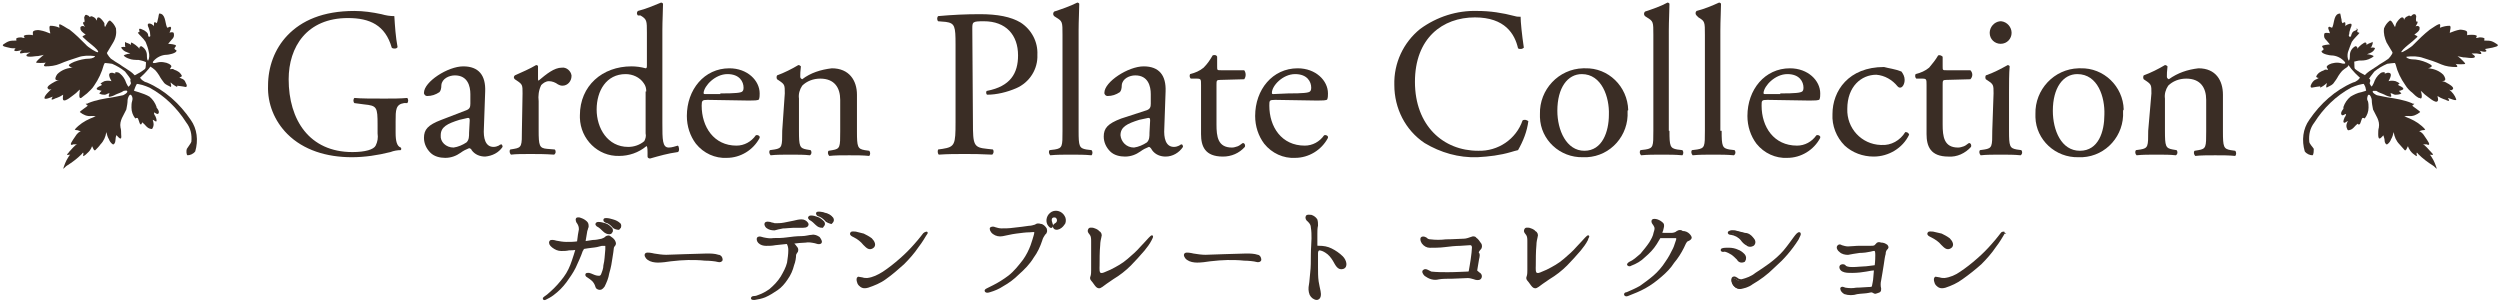 <?xml version="1.0" encoding="utf-8"?>
<!-- Generator: Adobe Illustrator 22.1.0, SVG Export Plug-In . SVG Version: 6.00 Build 0)  -->
<svg version="1.1" id="レイヤー_1" xmlns="http://www.w3.org/2000/svg" xmlns:xlink="http://www.w3.org/1999/xlink" x="0px"
	 y="0px" viewBox="0 0 388 47" style="enable-background:new 0 0 388 47;" xml:space="preserve">
<style type="text/css">
	.st0{fill:#3A2D25;}
	.st1{fill:none;stroke:#3A2D25;stroke-width:0.31;}
</style>
<title>アセット 1</title>
<g id="レイヤー_2_1_">
	<g id="レイヤー_2-2">
		<path class="st0" d="M61.4,20.6c0,1.3,0.2,2.1,0.8,2.3c0.1,0.1,0.1,0.3,0,0.4c0,0,0,0,0,0c-0.5,0-1.1,0.1-1.6,0.3
			c-2,0.5-4,0.8-6,0.8c-3.9,0-7.5-1.1-10-3.6c-2-2-3.1-4.7-3-7.5c0-2.9,1-5.7,3-7.8c2.2-2.3,5.5-3.8,10.4-3.8c1.4,0,2.8,0.2,4.2,0.5
			c0.7,0.2,1.3,0.3,2,0.3c0.1,1.6,0.2,3.2,0.5,4.8c-0.1,0.3-0.7,0.3-0.9,0.1c-1-3.5-3.4-4.6-6.8-4.6c-6.4,0-9.2,4.5-9.2,9.5
			c0,6.3,3.2,11.3,9.9,11.3c2,0,3.3-0.4,3.6-1c0.3-0.6,0.4-1.2,0.3-1.9v-1.3c0-2.8-0.1-3-2.1-3.2l-1.5-0.2c-0.2-0.2-0.2-0.6,0-0.8
			c0,0,0,0,0,0c1,0.1,2.8,0.1,4.7,0.1c1.3,0,2.4,0,3.5-0.1c0.2,0.2,0.2,0.6,0,0.8c0,0,0,0,0,0L62.7,16c-1.3,0.2-1.3,1.1-1.3,2.8
			V20.6z"/>
		<path class="st0" d="M72.4,17.1c0.5-0.2,0.6-0.5,0.6-1v-1.5c0-1.2-0.4-2.9-2.4-2.9c-0.9,0-2,0.5-2.1,1.5c0,0.5-0.1,0.9-0.3,1.1
			c-0.6,0.4-1.2,0.6-1.9,0.6c-0.2,0-0.4-0.1-0.5-0.4c0,0,0-0.1,0-0.1c0-1.7,3.7-4.1,6.1-4.1s3.5,1.4,3.4,3.9l-0.2,5.7
			c-0.1,1.5,0.2,2.9,1.5,2.9c0.3,0,0.6-0.1,0.8-0.2c0.1-0.1,0.3-0.2,0.4-0.2c0.1,0,0.2,0.2,0.2,0.4c-0.6,0.9-1.6,1.4-2.7,1.5
			c-0.8,0-1.6-0.3-2.1-1C73.2,23.2,73,23,72.8,23c-0.5,0.2-0.9,0.4-1.3,0.7c-0.7,0.5-1.5,0.8-2.4,0.8c-0.8,0-1.7-0.2-2.3-0.8
			c-0.6-0.6-1-1.4-1-2.3c0-1.3,0.6-2,2.7-2.8L72.4,17.1z M70.4,22.9c0.7-0.1,1.4-0.4,2-0.8c0.4-0.4,0.4-0.9,0.4-1.5l0.1-1.9
			c0-0.4-0.1-0.4-0.3-0.4c-0.5,0.1-0.9,0.2-1.3,0.3c-1.9,0.6-2.9,1.1-2.9,2.4C68.3,22,69.2,22.9,70.4,22.9
			C70.4,22.9,70.4,22.9,70.4,22.9"/>
		<path class="st0" d="M81.1,14.5c0-1.3,0-1.4-0.9-2l-0.3-0.2c-0.2-0.2-0.2-0.4,0-0.6c1.1-0.5,2.3-1,3.3-1.6c0.2,0,0.3,0.1,0.3,0.2
			v1.9c0,0.2,0,0.3,0.1,0.3c1.2-1,2.4-2,3.6-2c0.7-0.1,1.4,0.5,1.5,1.2c0,0,0,0.1,0,0.1c0,0.8-0.6,1.5-1.4,1.5c0,0,0,0,0,0
			c-0.3,0-0.5-0.1-0.7-0.2c-0.4-0.3-0.9-0.5-1.4-0.5c-0.5,0-0.9,0.3-1.2,0.6c-0.4,0.8-0.5,1.7-0.4,2.5v4.5c0,2.4,0.1,2.8,1.3,2.9
			l1.2,0.1c0.2,0.2,0.2,0.6-0.1,0.8c0,0,0,0,0,0c-1.5-0.1-2.5-0.1-3.7-0.1s-2.2,0-3,0.1c-0.2-0.2-0.3-0.6-0.1-0.8c0,0,0,0,0,0
			l0.6-0.1c1.2-0.2,1.2-0.5,1.2-2.9L81.1,14.5z"/>
		<path class="st0" d="M102.8,19.1c0,2.6,0,3.8,1,3.8c0.5,0,1-0.2,1.4-0.3c0.2,0.1,0.3,0.9,0,1c-1.5,0.2-2.9,0.6-4.3,1
			c-0.2,0-0.4-0.1-0.4-0.3v-0.6c0-0.3,0-0.7-0.1-1h-0.1c-1.2,1-2.7,1.5-4.2,1.5c-3.3,0.1-6-2.6-6.1-5.9c0-0.1,0-0.3,0-0.4
			c0-4.6,3.5-7.6,8-7.6c0.7,0,1.5,0.1,2.2,0.3c0.2,0,0.2-0.2,0.2-0.5v-5c0-1.9,0-2.1-1-2.7L99,2.4c-0.2-0.2-0.2-0.5,0-0.7
			c1.2-0.3,2.4-0.8,3.6-1.3c0.1,0,0.3,0.1,0.3,0.2c0,1-0.1,2.6-0.1,4.1L102.8,19.1z M100.3,14.2c0-0.5-0.1-0.9-0.4-1.3
			c-0.6-0.9-1.7-1.4-2.8-1.4c-3,0-4.5,2.6-4.5,5.5s1.7,5.8,4.9,5.8c0.9,0,1.8-0.3,2.5-0.9c0.2-0.4,0.3-0.8,0.2-1.2V14.2z"/>
		<path class="st0" d="M109.8,15.5c-0.8,0-0.9,0.1-0.9,0.9c0,3.3,1.9,6.2,5.4,6.2c1.2,0,2.3-0.6,3-1.6c0.2-0.1,0.5,0,0.6,0.2
			c0,0,0,0.1,0,0.2c-1,1.9-3,3.1-5.1,3.1c-1.8,0.1-3.6-0.7-4.8-2.2c-0.9-1.2-1.4-2.7-1.4-4.3c0-4.1,2.7-7.4,6.6-7.4
			c2.8,0,4.7,1.9,4.7,3.9c0,0.3,0,0.6-0.1,0.9c-0.1,0.2-0.6,0.2-1.9,0.2L109.8,15.5z M111.8,14.5c2.4,0,3.2-0.1,3.4-0.3
			c0.1-0.1,0.2-0.2,0.2-0.6c0-0.9-0.6-2.1-2.5-2.1s-3.6,1.8-3.7,2.9c0,0.1,0,0.2,0.2,0.2H111.8z"/>
		<path class="st0" d="M121.8,14.5c0-1.3,0-1.4-0.9-2l-0.3-0.2c-0.1-0.2-0.1-0.4,0-0.6c1.1-0.4,2.3-1,3.3-1.6c0.2,0,0.3,0.1,0.4,0.2
			c-0.1,0.8-0.1,1.2-0.1,1.6c0,0.2,0.1,0.3,0.3,0.4c0,0,0,0,0,0c1.3-1,2.9-1.5,4.6-1.7c2.7,0,3.9,1.9,3.9,4.1v5.7
			c0,2.4,0.1,2.7,1.2,2.9l0.7,0.1c0.2,0.2,0.2,0.6,0,0.8c0,0,0,0,0,0c-1-0.1-1.9-0.1-3.1-0.1s-2.2,0-3.1,0.1
			c-0.2-0.2-0.3-0.6-0.1-0.8c0,0,0,0,0,0l0.6-0.1c1.2-0.2,1.2-0.5,1.2-2.9v-4.9c0-1.9-0.9-3.3-3.1-3.3c-1.1,0-2.1,0.4-2.8,1.1
			c-0.4,0.6-0.6,1.3-0.5,2v5c0,2.4,0.1,2.7,1.2,2.9l0.6,0.1c0.2,0.2,0.2,0.6-0.1,0.8c0,0,0,0,0,0c-0.9-0.1-1.8-0.1-3-0.1
			s-2.2,0-3.1,0.1c-0.2-0.2-0.3-0.6-0.1-0.8c0,0,0,0,0,0l0.7-0.1c1.2-0.2,1.2-0.5,1.2-2.9L121.8,14.5z"/>
		<path class="st0" d="M151,19c0,3.5,0.1,3.9,2.2,4.1l0.9,0.1c0.2,0.3,0.1,0.6-0.1,0.8c-1.9-0.1-3-0.1-4.3-0.1s-2.6,0-4,0.1
			c-0.2-0.2-0.2-0.6-0.1-0.8l0.7-0.1c1.9-0.3,2-0.7,2-4.1V6.9c0-2.8-0.1-3.3-1.5-3.5l-1.2-0.1c-0.2-0.2-0.2-0.6,0-0.8c0,0,0,0,0,0
			c2.2-0.2,4.3-0.3,6.5-0.3c2.7,0,4.8,0.4,6.3,1.3c1.7,1.1,2.7,3,2.6,5c0.1,2.2-1.2,4.3-3.3,5.2c-1.4,0.6-3,1-4.5,1
			c-0.2-0.1-0.2-0.6,0-0.6c3.6-0.7,4.8-2.7,4.8-5.5c0-3.2-1.9-5.3-5.3-5.3c-1.8,0-1.8,0.1-1.8,1.2L151,19z"/>
		<path class="st0" d="M167.4,20.3c0,2.4,0.1,2.7,1.2,2.9l0.8,0.1c0.2,0.2,0.2,0.6,0,0.8c0,0,0,0,0,0c-1.1-0.1-2-0.1-3.2-0.1
			s-2.2,0-3.2,0.1c-0.2-0.2-0.3-0.6-0.1-0.8c0,0,0,0,0,0l0.8-0.1c1.2-0.2,1.2-0.5,1.2-2.9V5.4c0-2,0-2.1-1-2.7l-0.3-0.2
			c-0.2-0.2-0.2-0.5,0-0.7c1.2-0.4,2.4-0.8,3.6-1.4c0.1,0,0.3,0.1,0.3,0.2c0,1-0.1,2.6-0.1,4.1L167.4,20.3z"/>
		<path class="st0" d="M178,17.1c0.5-0.2,0.6-0.5,0.6-1v-1.5c0-1.2-0.4-2.9-2.4-2.9c-0.9,0-2,0.5-2.1,1.5c0,0.5-0.1,0.9-0.3,1.1
			c-0.6,0.4-1.2,0.6-1.9,0.6c-0.2,0-0.4-0.1-0.5-0.4c0,0,0-0.1,0-0.1c0-1.7,3.7-4.1,6.1-4.1s3.5,1.4,3.4,3.9l-0.2,5.7
			c-0.1,1.5,0.2,2.9,1.5,2.9c0.3,0,0.6-0.1,0.8-0.2c0.1-0.1,0.3-0.2,0.4-0.2c0.1,0,0.2,0.2,0.2,0.4c-0.6,0.9-1.6,1.5-2.7,1.5
			c-0.8,0-1.6-0.3-2.1-1c-0.1-0.2-0.3-0.5-0.5-0.5c-0.5,0.2-0.9,0.4-1.3,0.7c-0.7,0.5-1.5,0.8-2.4,0.8c-0.8,0-1.7-0.2-2.3-0.8
			c-0.6-0.6-1-1.4-1-2.3c0-1.3,0.6-2,2.7-2.8L178,17.1z M176,22.9c0.7-0.1,1.4-0.4,2-0.8c0.4-0.4,0.4-0.9,0.4-1.5l0.1-1.9
			c0-0.4-0.1-0.4-0.3-0.4c-0.5,0.1-0.9,0.2-1.4,0.3c-1.9,0.6-2.9,1.1-2.9,2.4C174,22,174.8,22.9,176,22.9
			C176,22.9,176,22.9,176,22.9"/>
		<path class="st0" d="M189.4,12.4c-0.6,0-0.6,0.1-0.6,0.8v6.1c0,1.9,0.2,3.6,2.4,3.6c0.3,0,0.6-0.1,0.9-0.2
			c0.3-0.1,0.7-0.5,0.8-0.5c0.3,0,0.4,0.4,0.3,0.6c-0.9,1-2.1,1.5-3.4,1.5c-2.8,0-3.4-1.6-3.4-3.5v-7.6c0-0.9,0-1-0.7-1h-0.9
			c-0.2-0.2-0.2-0.5-0.1-0.7c0.8-0.2,1.5-0.5,2.1-1c0.6-0.6,1-1.2,1.4-1.9c0.2-0.1,0.6-0.1,0.7,0.2v1.5c0,0.6,0,0.6,0.6,0.6h3.6
			c0.3,0.4,0.3,1,0,1.4L189.4,12.4z"/>
		<path class="st0" d="M197.9,15.5c-0.9,0-0.9,0.1-0.9,0.9c0,3.3,1.9,6.2,5.5,6.2c1.2,0,2.3-0.6,3-1.6c0.2-0.1,0.5,0,0.6,0.2
			c0,0,0,0.1,0,0.2c-1,1.9-3,3.1-5.1,3.1c-1.8,0.1-3.6-0.7-4.8-2.2c-0.9-1.2-1.4-2.7-1.4-4.3c0-4.1,2.7-7.4,6.6-7.4
			c2.8,0,4.7,1.9,4.7,3.9c0,0.3,0,0.6-0.1,0.9c-0.1,0.2-0.6,0.2-1.9,0.2L197.9,15.5z M199.9,14.5c2.4,0,3.2-0.1,3.4-0.3
			c0.1-0.1,0.2-0.2,0.2-0.6c0-0.9-0.6-2.1-2.5-2.1s-3.6,1.8-3.6,2.9c0,0.1,0,0.2,0.2,0.2L199.9,14.5z"/>
		<path class="st0" d="M220.4,4.5c2.6-1.9,5.7-2.9,8.9-2.8c2,0,3.9,0.3,5.8,0.8c0.3,0.1,0.6,0.1,0.9,0.1c0,0.8,0.2,2.8,0.5,4.8
			c-0.2,0.2-0.6,0.3-0.9,0.1c-0.5-2.2-2-4.8-6.7-4.8c-5,0-9.3,3.2-9.3,10s4.4,10.7,9.8,10.7c3.1,0.1,5.9-1.8,6.9-4.7
			c0.3-0.2,0.6-0.1,0.9,0.1c-0.2,1.6-0.8,3.1-1.6,4.5c-0.4,0.1-0.8,0.2-1.1,0.3c-1.7,0.5-3.4,0.7-5.2,0.8c-2.9,0.1-5.7-0.7-8.2-2.2
			c-3-2-4.7-5.4-4.7-9C216.3,9.8,217.8,6.6,220.4,4.5"/>
		<path class="st0" d="M252.6,17.3c0.2,3.7-2.6,6.9-6.3,7.1c-0.2,0-0.4,0-0.6,0c-3.6,0.1-6.6-2.7-6.7-6.2c0-0.2,0-0.3,0-0.5
			c-0.1-3.8,2.9-7,6.7-7.1c0.1,0,0.2,0,0.3,0c3.6-0.1,6.6,2.8,6.7,6.5C252.6,17.1,252.6,17.2,252.6,17.3 M245.5,11.5
			c-2.2,0-3.8,2.1-3.8,5.7c0,3,1.4,6.2,4.2,6.2s3.8-3,3.8-5.6C249.8,15.1,248.6,11.5,245.5,11.5"/>
		<path class="st0" d="M259.1,20.3c0,2.4,0.1,2.7,1.2,2.9l0.8,0.1c0.2,0.2,0.2,0.6,0,0.8c0,0,0,0,0,0c-1.1-0.1-2-0.1-3.2-0.1
			s-2.2,0-3.2,0.1c-0.2-0.2-0.3-0.5-0.1-0.8c0,0,0,0,0,0l0.8-0.1c1.2-0.2,1.2-0.5,1.2-2.9V5.4c0-2,0-2.1-1-2.7l-0.3-0.2
			c-0.2-0.2-0.2-0.5,0-0.7c1.2-0.4,2.4-0.8,3.5-1.4c0.1,0,0.3,0.1,0.3,0.2c0,1-0.1,2.6-0.1,4.1V20.3z"/>
		<path class="st0" d="M267.2,20.3c0,2.4,0.1,2.7,1.2,2.9l0.8,0.1c0.2,0.2,0.2,0.6-0.1,0.8c0,0,0,0,0,0c-1.1-0.1-2-0.1-3.2-0.1
			s-2.2,0-3.2,0.1c-0.2-0.2-0.3-0.6-0.1-0.8c0,0,0,0,0,0l0.8-0.1c1.2-0.2,1.2-0.5,1.2-2.9V5.4c0-2,0-2.1-1-2.7l-0.3-0.3
			c-0.2-0.2-0.2-0.5,0-0.7c1.2-0.3,2.4-0.8,3.5-1.3c0.1,0,0.3,0.1,0.3,0.2c0,1-0.1,2.6-0.1,4.1V20.3z"/>
		<path class="st0" d="M274.3,15.5c-0.9,0-0.9,0.1-0.9,0.9c0,3.3,1.9,6.2,5.5,6.2c1.2,0,2.3-0.6,3-1.6c0.2-0.1,0.5,0,0.6,0.2
			c0,0,0,0.1,0,0.2c-1,1.9-3,3.1-5.1,3.1c-1.8,0.1-3.6-0.7-4.8-2.2c-0.9-1.2-1.4-2.7-1.4-4.3c0-4.1,2.7-7.4,6.6-7.4
			c2.8,0,4.7,1.9,4.7,3.9c0,0.3,0,0.6-0.1,0.9c-0.1,0.2-0.6,0.2-1.9,0.2L274.3,15.5z M276.3,14.5c2.4,0,3.1-0.1,3.4-0.3
			c0.1-0.1,0.2-0.2,0.2-0.6c0-0.9-0.6-2.1-2.5-2.1c-1.9,0-3.6,1.8-3.7,2.9c0,0.1,0,0.2,0.2,0.2H276.3z"/>
		<path class="st0" d="M295.1,11.1c0.3,0.4,0.5,0.8,0.5,1.3c0,0.6-0.3,1.2-0.7,1.2c-0.2,0-0.3-0.1-0.4-0.2c-0.8-1-2-1.7-3.3-1.8
			c-2.3,0-4.5,1.8-4.5,5.3c-0.1,3,2.2,5.5,5.2,5.6c0,0,0.1,0,0.1,0c1.5,0.1,2.9-0.7,3.7-2c0.3,0,0.5,0.1,0.6,0.4c0,0,0,0,0,0
			c-1,2.1-3.2,3.4-5.5,3.4c-1.7,0-3.3-0.6-4.5-1.7c-1.3-1.3-2-3.1-1.9-4.9c0-3.6,2.5-7.3,8-7.3C293.1,10.6,294.1,10.7,295.1,11.1"/>
		<path class="st0" d="M302.1,12.4c-0.6,0-0.6,0.1-0.6,0.8v6.1c0,1.9,0.2,3.6,2.4,3.6c0.3,0,0.6-0.1,0.9-0.2
			c0.3-0.1,0.7-0.5,0.8-0.5c0.3,0,0.4,0.4,0.3,0.6c-0.9,1-2.2,1.6-3.5,1.5c-2.8,0-3.4-1.6-3.4-3.5v-7.6c0-0.9,0-1-0.7-1h-0.9
			c-0.2-0.2-0.2-0.5-0.1-0.7c0.8-0.2,1.5-0.5,2.1-1c0.5-0.6,1-1.2,1.4-1.9c0.2-0.1,0.5,0,0.7,0.2v1.5c0,0.6,0,0.6,0.6,0.6h3.7
			c0.4,0.4,0.4,1,0,1.4L302.1,12.4z"/>
		<path class="st0" d="M309.4,14.5c0-1.3,0-1.4-0.9-2l-0.3-0.2c-0.1-0.2-0.1-0.4,0-0.6c1.2-0.4,2.3-1,3.4-1.6c0.1,0,0.3,0.1,0.3,0.2
			c-0.1,1.1-0.1,2.7-0.1,4.1v5.9c0,2.4,0.1,2.7,1.2,2.9l0.7,0.1c0.2,0.2,0.2,0.6-0.1,0.8c0,0,0,0,0,0c-1-0.1-1.9-0.1-3.1-0.1
			c-1.1,0-2.2,0-3.1,0.1c-0.2-0.2-0.3-0.6-0.1-0.8c0,0,0,0,0,0l0.7-0.1c1.2-0.2,1.2-0.5,1.2-2.9L309.4,14.5z M312.2,5.1
			c0,0.9-0.7,1.7-1.7,1.7c-0.9,0-1.7-0.7-1.7-1.7c0-0.9,0.7-1.7,1.6-1.8c0.1,0,0.1,0,0.2,0C311.5,3.4,312.2,4.2,312.2,5.1
			C312.2,5.1,312.2,5.1,312.2,5.1"/>
		<path class="st0" d="M329.5,17.3c0.2,3.7-2.6,6.9-6.3,7.1c-0.2,0-0.4,0-0.6,0c-3.6,0.1-6.6-2.7-6.7-6.2c0-0.2,0-0.3,0-0.5
			c-0.1-3.8,2.9-7,6.7-7.1c0.1,0,0.2,0,0.3,0c3.6-0.1,6.6,2.8,6.7,6.4C329.5,17.1,329.5,17.2,329.5,17.3 M322.4,11.5
			c-2.2,0-3.8,2.1-3.8,5.7c0,3,1.3,6.2,4.2,6.2c2.9,0,3.8-3,3.8-5.6C326.7,15.1,325.6,11.5,322.4,11.5"/>
		<path class="st0" d="M333.9,14.5c0-1.3,0-1.4-0.9-2l-0.3-0.2c-0.1-0.2-0.1-0.4,0-0.6c1.1-0.4,2.3-1,3.3-1.6c0.2,0,0.3,0.1,0.4,0.2
			c-0.1,0.8-0.1,1.2-0.1,1.6c0,0.2,0.1,0.3,0.3,0.4c0,0,0,0,0,0c1.4-1,2.9-1.5,4.6-1.7c2.7,0,3.8,1.9,3.8,4.1v5.7
			c0,2.4,0.1,2.7,1.2,2.9l0.7,0.1c0.2,0.2,0.2,0.6,0,0.8c0,0,0,0,0,0c-1-0.1-1.9-0.1-3.1-0.1c-1.1,0-2.2,0-3.1,0.1
			c-0.2-0.2-0.3-0.6-0.1-0.8c0,0,0,0,0,0l0.6-0.1c1.2-0.2,1.2-0.5,1.2-2.9v-4.9c0-1.9-0.9-3.3-3.1-3.3c-1.1,0-2.1,0.4-2.8,1.1
			c-0.4,0.6-0.6,1.3-0.5,2v5c0,2.4,0.1,2.7,1.2,2.9l0.6,0.1c0.2,0.2,0.2,0.6-0.1,0.8c0,0,0,0,0,0c-0.9-0.1-1.8-0.1-3-0.1
			c-1.2,0-2.2,0-3.1,0.1c-0.2-0.2-0.3-0.5-0.1-0.8c0,0,0,0,0,0l0.7-0.1c1.2-0.2,1.2-0.5,1.2-2.9L333.9,14.5z"/>
		<path class="st0" d="M84.5,46.2c0.3-0.2,0.7-0.5,1-0.8c0.8-0.7,1.5-1.5,2.1-2.3c0.6-0.8,1-1.7,1.3-2.6c0.2-0.6,0.4-1.2,0.6-1.9
			c-0.5,0.1-0.9,0.1-1.2,0.1c-0.4,0.1-0.8,0.1-1.2,0.1c-0.5,0-0.9-0.2-1.3-0.5c-0.4-0.3-0.5-0.6-0.4-0.8s0.6-0.1,0.9,0
			c0.5,0.1,1.1,0.2,1.6,0.2c0.6,0,1.2,0,1.8-0.1l0,0c0.1-0.8,0.2-1.6,0.3-2c0-0.4-0.1-0.7-0.3-1c-0.2-0.2-0.2-0.5-0.2-0.6
			s0.3-0.2,0.7,0c0.3,0.1,0.6,0.3,0.8,0.5c0.2,0.2,0.2,0.4,0.2,0.7c-0.1,0.2-0.1,0.4-0.2,0.6c-0.1,0.6-0.2,1.2-0.3,1.8l1.3-0.2
			c0.5,0,0.9-0.1,1.4-0.2c0.3-0.1,0.5-0.2,0.7-0.4c0.2-0.1,0.4-0.2,0.7,0.1c0.3,0.2,0.5,0.4,0.6,0.7c0.1,0.2,0,0.4-0.1,0.5
			c-0.1,0.1-0.2,0.3-0.2,0.5c0,0.2-0.1,0.7-0.2,1.4s-0.2,1.4-0.5,2.4c-0.1,0.7-0.4,1.4-0.7,2c-0.3,0.4-0.5,0.5-0.8,0.4
			s-0.3-0.2-0.4-0.5c-0.1-0.3-0.3-0.6-0.5-0.8c-0.2-0.2-0.5-0.4-0.8-0.6c-0.2-0.1-0.2-0.2-0.2-0.3s0.2-0.1,0.4-0.1
			c0.4,0.1,0.7,0.3,1.1,0.4c0.5,0.1,0.7,0.1,0.9-0.2c0.2-0.5,0.4-1,0.4-1.5c0.2-0.8,0.2-1.5,0.3-2.5c0-0.3,0-0.5,0-0.6
			c-0.1-0.1-0.2-0.1-0.3-0.1c-0.1,0-0.2,0-0.4,0c-0.3,0.1-0.5,0.1-0.8,0.2c-0.5,0.1-1,0.1-2.1,0.3c0,0.1-0.1,0.3-0.2,0.4
			c-0.3,0.9-0.7,1.7-1.1,2.6c-0.4,0.8-0.9,1.5-1.4,2.2c-0.6,0.8-1.2,1.4-2,2c-0.4,0.3-0.8,0.5-1.2,0.7
			C84.5,46.6,84.4,46.4,84.5,46.2 M93.8,35.9c-0.3-0.3-0.6-0.6-1-0.8c-0.1-0.1-0.2-0.2-0.1-0.3s0.2-0.1,0.3-0.1c0.3,0,0.7,0.1,1,0.2
			c0.4,0.1,0.7,0.4,1,0.7c0.1,0.2,0.1,0.4-0.1,0.6c0,0-0.1,0.1-0.2,0.1C94.4,36.3,94.1,36.2,93.8,35.9 M95.2,35.2
			c-0.3-0.3-0.6-0.6-1.1-0.7c-0.2-0.1-0.2-0.2-0.2-0.3s0.2-0.1,0.3-0.1c0.3,0,0.7,0.1,1,0.2c0.4,0.1,0.8,0.3,1.1,0.6
			c0.1,0.2,0.1,0.4-0.1,0.6c0,0-0.1,0.1-0.1,0.1C95.8,35.6,95.5,35.5,95.2,35.2"/>
		<path class="st1" d="M84.5,46.2c0.3-0.2,0.7-0.5,1-0.8c0.8-0.7,1.5-1.5,2.1-2.3c0.6-0.8,1-1.7,1.3-2.6c0.2-0.6,0.4-1.2,0.6-1.9
			c-0.5,0.1-0.9,0.1-1.2,0.1c-0.4,0.1-0.8,0.1-1.2,0.1c-0.5,0-0.9-0.2-1.3-0.5c-0.4-0.3-0.5-0.6-0.4-0.8s0.6-0.1,0.9,0
			c0.5,0.1,1.1,0.2,1.6,0.2c0.6,0,1.2,0,1.8-0.1l0,0c0.1-0.8,0.2-1.6,0.3-2c0-0.4-0.1-0.7-0.3-1c-0.2-0.2-0.2-0.5-0.2-0.6
			s0.3-0.2,0.7,0c0.3,0.1,0.6,0.3,0.8,0.5c0.2,0.2,0.2,0.4,0.2,0.7c-0.1,0.2-0.1,0.4-0.2,0.6c-0.1,0.6-0.2,1.2-0.3,1.8l1.3-0.2
			c0.5,0,0.9-0.1,1.4-0.2c0.3-0.1,0.5-0.2,0.7-0.4c0.2-0.1,0.4-0.2,0.7,0.1c0.3,0.2,0.5,0.4,0.6,0.7c0.1,0.2,0,0.4-0.1,0.5
			c-0.1,0.1-0.2,0.3-0.2,0.5c0,0.2-0.1,0.7-0.2,1.4s-0.2,1.4-0.5,2.4c-0.1,0.7-0.4,1.4-0.7,2c-0.3,0.4-0.5,0.5-0.8,0.4
			s-0.3-0.2-0.4-0.5c-0.1-0.3-0.3-0.6-0.5-0.8c-0.2-0.2-0.5-0.4-0.8-0.6c-0.2-0.1-0.2-0.2-0.2-0.3s0.2-0.1,0.4-0.1
			c0.4,0.1,0.7,0.3,1.1,0.4c0.5,0.1,0.7,0.1,0.9-0.2c0.2-0.5,0.4-1,0.4-1.5c0.2-0.8,0.2-1.5,0.3-2.5c0-0.3,0-0.5,0-0.6
			c-0.1-0.1-0.2-0.1-0.3-0.1c-0.1,0-0.2,0-0.4,0c-0.3,0.1-0.5,0.1-0.8,0.2c-0.5,0.1-1,0.1-2.1,0.3c0,0.1-0.1,0.3-0.2,0.4
			c-0.3,0.9-0.7,1.7-1.1,2.6c-0.4,0.8-0.9,1.5-1.4,2.2c-0.6,0.8-1.2,1.4-2,2c-0.4,0.3-0.8,0.5-1.2,0.7
			C84.4,46.5,84.3,46.3,84.5,46.2z M93.7,35.8c-0.3-0.3-0.6-0.6-1-0.8c-0.1-0.1-0.2-0.2-0.1-0.3s0.2-0.1,0.3-0.1
			c0.3,0,0.7,0.1,1,0.2c0.4,0.1,0.7,0.4,1,0.7c0.1,0.2,0.1,0.4-0.1,0.6c0,0-0.1,0.1-0.2,0.1C94.3,36.2,94,36.1,93.7,35.8z
			 M95.1,35.1c-0.3-0.3-0.6-0.6-1.1-0.7c-0.2-0.1-0.2-0.2-0.2-0.3s0.2-0.1,0.3-0.1c0.3,0,0.7,0.1,1,0.2c0.4,0.1,0.8,0.3,1.1,0.6
			c0.1,0.2,0.1,0.4-0.1,0.6c0,0-0.1,0.1-0.1,0.1C95.7,35.5,95.3,35.4,95.1,35.1z"/>
		<path class="st0" d="M112,40.3c0,0.2-0.3,0.3-0.6,0.2s-1.3-0.2-2-0.2c-0.9-0.1-1.7-0.1-2.6-0.1c-0.6,0-1.9,0.1-2.7,0.2
			c-0.6,0.1-1.4,0.2-2,0.2c-0.5,0-1.1-0.1-1.5-0.4c-0.4-0.3-0.5-0.7-0.3-0.8s0.8,0,1.2,0.1c0.6,0.1,1.3,0.2,1.9,0.2l2.9-0.1
			c0.7,0,2.8-0.1,3.4-0.1c0.6,0,1.2,0,1.8,0.2C111.8,39.7,112,40,112,40.3"/>
		<path class="st1" d="M112,40.3c0,0.2-0.3,0.3-0.6,0.2s-1.3-0.2-2-0.2c-0.9-0.1-1.7-0.1-2.6-0.1c-0.6,0-1.9,0.1-2.7,0.2
			c-0.6,0.1-1.4,0.2-2,0.2c-0.5,0-1.1-0.1-1.5-0.4c-0.4-0.3-0.5-0.7-0.3-0.8s0.8,0,1.2,0.1c0.6,0.1,1.3,0.2,1.9,0.2l2.9-0.1
			c0.7,0,2.8-0.1,3.4-0.1c0.6,0,1.2,0,1.8,0.2C111.8,39.7,112,40,112,40.3z"/>
		<path class="st0" d="M127.3,37.7c-0.2,0.1-0.5,0-0.8-0.1c-0.5-0.1-1-0.2-1.5-0.1c-0.4,0-1.5,0.1-2.2,0.2c0.3,0.1,0.5,0.3,0.7,0.6
			c0.2,0.2,0.3,0.4,0.2,0.7c-0.1,0.1-0.2,0.3-0.3,0.5c0,0.5-0.1,1.1-0.3,1.6c-0.2,0.8-0.5,1.5-1,2.2c-0.4,0.6-0.9,1.2-1.5,1.6
			c-0.6,0.4-1.2,0.8-1.9,1.1c-0.5,0.2-1,0.3-1.6,0.4c-0.2,0-0.4,0-0.4-0.1s0.1-0.2,0.3-0.2c0.3,0,0.6-0.1,0.8-0.2
			c0.6-0.2,1.1-0.5,1.7-0.9c0.7-0.6,1.3-1.2,1.8-2c0.4-0.7,0.8-1.4,1-2.2c0.1-0.7,0.2-1.3,0.2-2c0-0.4-0.1-0.8-0.3-1.1l-1.9,0.2
			c-0.5,0.1-0.9,0.1-1.4,0.1c-0.4,0-0.8-0.1-1.1-0.4c-0.2-0.2-0.3-0.6-0.1-0.7s0.4,0,0.8,0.1c0.5,0.1,1,0.2,1.6,0.1
			c0.7,0,1.3,0,2-0.1s1.6-0.2,2.3-0.2s1.2-0.2,1.6-0.2c0.4-0.1,0.8,0.1,1.1,0.3C127.5,37.3,127.5,37.6,127.3,37.7 M119.2,35.3
			c-0.3-0.2-0.4-0.6-0.2-0.7s0.4,0,0.6,0c0.2,0.1,0.5,0.1,0.7,0.2c0.5,0,1,0,1.5-0.1c0.5-0.1,1-0.2,1.5-0.3c0.4-0.1,0.8-0.2,1.2-0.2
			c0.4,0,0.7,0.2,0.9,0.5c0.1,0.3-0.1,0.5-0.7,0.5s-0.9,0-1.5,0c-0.5,0-1.1,0.1-1.6,0.1c-0.6,0.1-0.9,0.2-1.3,0.3
			C119.8,35.5,119.4,35.4,119.2,35.3 M126.8,34.8c-0.3-0.3-0.6-0.6-1-0.8c-0.1-0.1-0.2-0.2-0.1-0.3s0.2-0.1,0.3-0.1
			c0.3,0,0.6,0.1,0.9,0.2c0.4,0.1,0.7,0.4,1,0.7c0.1,0.2,0.1,0.4-0.1,0.6c0,0-0.1,0-0.1,0.1C127.3,35.1,127,35,126.8,34.8 M128.1,34
			c-0.3-0.3-0.7-0.6-1.1-0.7c-0.1,0-0.2-0.2-0.2-0.3c0,0,0,0,0,0c0-0.1,0.2-0.1,0.3-0.1c0.3,0,0.7,0.1,1,0.2
			c0.4,0.1,0.8,0.3,1.1,0.7c0.1,0.2,0.1,0.4-0.1,0.6c0,0-0.1,0.1-0.1,0.1C128.7,34.4,128.4,34.3,128.1,34"/>
		<path class="st1" d="M127.3,37.7c-0.2,0.1-0.5,0-0.8-0.1c-0.5-0.1-1-0.2-1.5-0.1c-0.4,0-1.5,0.1-2.2,0.2c0.3,0.1,0.5,0.3,0.7,0.6
			c0.2,0.2,0.3,0.4,0.2,0.7c-0.1,0.1-0.2,0.3-0.3,0.5c0,0.5-0.1,1.1-0.3,1.6c-0.2,0.8-0.5,1.5-1,2.2c-0.4,0.6-0.9,1.2-1.5,1.6
			c-0.6,0.4-1.2,0.8-1.9,1.1c-0.5,0.2-1,0.3-1.6,0.4c-0.2,0-0.4,0-0.4-0.1s0.1-0.2,0.3-0.2c0.3,0,0.6-0.1,0.8-0.2
			c0.6-0.2,1.1-0.5,1.7-0.9c0.7-0.6,1.3-1.2,1.8-2c0.4-0.7,0.8-1.4,1-2.2c0.1-0.7,0.2-1.3,0.2-2c0-0.4-0.1-0.8-0.3-1.1l-1.9,0.2
			c-0.5,0.1-0.9,0.1-1.4,0.1c-0.4,0-0.8-0.1-1.1-0.4c-0.2-0.2-0.3-0.6-0.1-0.7s0.4,0,0.8,0.1c0.5,0.1,1,0.2,1.6,0.1
			c0.7,0,1.3,0,2-0.1s1.6-0.2,2.3-0.2s1.2-0.2,1.6-0.2c0.4-0.1,0.8,0.1,1.1,0.3C127.4,37.3,127.5,37.6,127.3,37.7z M119.1,35.3
			c-0.3-0.2-0.4-0.6-0.2-0.7s0.4,0,0.6,0c0.2,0.1,0.5,0.1,0.7,0.2c0.5,0,1,0,1.5-0.1c0.5-0.1,1-0.2,1.5-0.3c0.4-0.1,0.8-0.2,1.2-0.2
			c0.4,0,0.7,0.2,0.9,0.5c0.1,0.3-0.1,0.5-0.7,0.5s-0.9,0-1.5,0c-0.5,0-1.1,0.1-1.6,0.1c-0.6,0.1-0.9,0.2-1.3,0.3
			C119.7,35.6,119.4,35.5,119.1,35.3z M126.7,34.8c-0.3-0.3-0.6-0.6-1-0.8c-0.1-0.1-0.2-0.2-0.1-0.3s0.2-0.1,0.3-0.1
			c0.3,0,0.6,0.1,0.9,0.2c0.4,0.1,0.7,0.4,1,0.7c0.1,0.2,0.1,0.4-0.1,0.6c0,0-0.1,0-0.1,0.1C127.3,35.2,127,35.1,126.7,34.8z
			 M128.1,34.1c-0.3-0.3-0.7-0.6-1.1-0.7c-0.1,0-0.2-0.2-0.2-0.3c0,0,0,0,0,0c0-0.1,0.2-0.1,0.3-0.1c0.3,0,0.7,0.1,1,0.2
			c0.4,0.1,0.8,0.3,1.1,0.7c0.1,0.2,0.1,0.4-0.1,0.6c0,0-0.1,0.1-0.1,0.1C128.7,34.5,128.3,34.4,128.1,34.1z"/>
		<path class="st0" d="M132.6,36.7c-0.4-0.2-0.6-0.3-0.5-0.5s0.3-0.1,0.7-0.1c0.4,0.1,0.8,0.2,1.2,0.3c0.4,0.2,0.8,0.4,1.2,0.7
			c0.4,0.4,0.7,1,0.2,1.3s-0.8,0-1.3-0.5C133.7,37.4,133.2,37,132.6,36.7 M143.6,36.5c-0.2,0.3-0.5,0.9-1.2,1.8
			c-0.6,0.9-1.4,1.8-2.2,2.6c-0.9,0.8-1.8,1.6-2.8,2.3c-0.8,0.6-1.8,1-2.7,1.3c-0.7,0.2-1,0-1.3-0.3s-0.4-1-0.2-1.1l0.6,0.1
			c0.3,0.1,0.5,0.1,0.8,0.1c0.9-0.1,1.7-0.5,2.5-1c0.9-0.6,1.8-1.3,2.7-2.1c0.8-0.7,1.5-1.4,2.2-2.2c0.9-1,1.3-1.6,1.4-1.7
			s0.3-0.2,0.4-0.2S143.8,36.3,143.6,36.5"/>
		<path class="st1" d="M132.6,36.7c-0.4-0.2-0.6-0.3-0.5-0.5s0.3-0.1,0.7-0.1c0.4,0.1,0.8,0.2,1.2,0.3c0.4,0.2,0.8,0.4,1.2,0.7
			c0.4,0.4,0.7,1,0.2,1.3s-0.8,0-1.3-0.5C133.7,37.4,133.2,37,132.6,36.7z M143.6,36.5c-0.2,0.3-0.5,0.9-1.2,1.8
			c-0.6,0.9-1.4,1.8-2.2,2.6c-0.9,0.8-1.8,1.6-2.8,2.3c-0.8,0.6-1.8,1-2.7,1.3c-0.7,0.2-1,0-1.3-0.3s-0.4-1-0.2-1.1l0.6,0.1
			c0.3,0.1,0.5,0.1,0.8,0.1c0.9-0.1,1.7-0.5,2.5-1c0.9-0.6,1.8-1.3,2.7-2.1c0.8-0.7,1.5-1.4,2.2-2.2c0.9-1,1.3-1.6,1.4-1.7
			s0.3-0.2,0.4-0.2S143.8,36.2,143.6,36.5L143.6,36.5z"/>
		<path class="st0" d="M162.3,35.5c0.1,0.3,0.1,0.6-0.2,0.8c-0.2,0.3-0.4,0.6-0.5,1c-0.3,0.9-0.7,1.8-1.3,2.6
			c-0.6,1-1.4,1.8-2.3,2.6c-0.7,0.7-1.5,1.3-2.4,1.8c-0.6,0.4-1.3,0.7-2,0.9c-0.3,0.1-0.5,0.1-0.6,0s0-0.2,0.2-0.3s0.4-0.2,1-0.5
			c0.8-0.4,1.6-0.9,2.4-1.5c0.9-0.7,1.6-1.6,2.3-2.5c0.5-0.7,0.9-1.5,1.2-2.3c0.2-0.6,0.4-1.2,0.5-1.6s0.1-0.5,0-0.6s-0.4,0-0.8,0
			c-0.6,0-1.3,0.1-2.1,0.2s-1.5,0.3-2.1,0.4c-0.5,0.1-1,0-1.4-0.3c-0.4-0.3-0.5-0.7-0.4-0.8c0.2-0.1,0.4-0.1,0.6,0
			c0.3,0.1,0.7,0.2,1,0.2c0.6,0,1.2,0,1.9-0.1c0.8-0.1,1.9-0.2,2.4-0.3c0.3,0,0.7-0.1,1-0.2c0.2-0.2,0.5-0.2,0.8-0.1
			C161.8,35,162,35.2,162.3,35.5 M164.4,35.4c-0.4,0.2-0.7,0.1-0.8-0.1s0-0.4,0.2-0.5c0.2-0.1,0.4-0.3,0.4-0.6
			c0-0.3-0.2-0.6-0.5-0.6c-0.1,0-0.2,0-0.2,0c-0.5,0.1-0.5,0.6-0.3,1.1c0.1,0.2,0.1,0.4,0,0.5s-0.3-0.1-0.5-0.4
			c-0.3-0.6-0.1-1.4,0.6-1.8c0.6-0.3,1.4-0.1,1.8,0.6c0.2,0.3,0.2,0.7,0.1,1C165,35,164.7,35.3,164.4,35.4"/>
		<path class="st1" d="M162.3,35.5c0.1,0.3,0.1,0.6-0.2,0.8c-0.2,0.3-0.4,0.6-0.5,1c-0.3,0.9-0.7,1.8-1.3,2.6
			c-0.6,1-1.4,1.8-2.3,2.6c-0.7,0.7-1.5,1.3-2.4,1.8c-0.6,0.4-1.3,0.7-2,0.9c-0.3,0.1-0.5,0.1-0.6,0s0-0.2,0.2-0.3s0.4-0.2,1-0.5
			c0.8-0.4,1.6-0.9,2.4-1.5c0.9-0.7,1.6-1.6,2.3-2.5c0.5-0.7,0.9-1.5,1.2-2.3c0.2-0.6,0.4-1.2,0.5-1.6s0.1-0.5,0-0.6s-0.4,0-0.8,0
			c-0.6,0-1.3,0.1-2.1,0.2s-1.5,0.3-2.1,0.4c-0.5,0.1-1,0-1.4-0.3c-0.4-0.3-0.5-0.7-0.4-0.8c0.2-0.1,0.4-0.1,0.6,0
			c0.3,0.1,0.7,0.2,1,0.2c0.6,0,1.2,0,1.9-0.1c0.8-0.1,1.9-0.2,2.4-0.3c0.3,0,0.7-0.1,1-0.2c0.2-0.2,0.5-0.2,0.8-0.1
			C161.8,34.9,162.1,35.2,162.3,35.5z M164.4,35.4c-0.4,0.2-0.7,0.1-0.8-0.1s0-0.4,0.2-0.5c0.2-0.1,0.4-0.3,0.4-0.6
			c0-0.3-0.2-0.6-0.5-0.6c-0.1,0-0.2,0-0.2,0c-0.5,0.1-0.5,0.6-0.3,1.1c0.1,0.2,0.1,0.4,0,0.5s-0.3-0.1-0.5-0.4
			c-0.3-0.6-0.1-1.4,0.6-1.8c0.6-0.3,1.4-0.1,1.8,0.6c0.2,0.3,0.2,0.7,0.1,1C165,34.9,164.8,35.2,164.4,35.4L164.4,35.4z"/>
		<path class="st0" d="M178.6,37.2c-0.3,0.6-0.7,1.1-1.1,1.6c-0.7,0.8-1.4,1.6-2.1,2.3c-0.8,0.8-1.7,1.5-2.7,2.1
			c-0.9,0.6-1.3,0.9-1.7,1.2s-0.6,0.2-0.8,0s-0.5-0.7-0.7-0.9c-0.2-0.2-0.2-0.4-0.1-0.6c0.1-0.3,0.1-0.7,0.1-1c0-0.5,0-1.2,0-2.2
			v-2.2c0-0.4,0-0.8-0.2-1.1s-0.4-0.4-0.3-0.7s0.3-0.2,0.6-0.2c0.3,0.1,0.7,0.2,0.9,0.5c0.3,0.1,0.4,0.5,0.3,0.7
			c-0.1,0.4-0.2,0.9-0.2,1.3c-0.1,1-0.1,2.4-0.1,3.2c0,0.4-0.1,1.2,0.3,1.3s0.6-0.1,1.6-0.5c1-0.5,1.9-1,2.7-1.7
			c0.7-0.6,1.4-1.2,2-1.9c0.5-0.5,1.1-1.2,1.3-1.4s0.4-0.4,0.4-0.3S178.7,36.9,178.6,37.2"/>
		<path class="st1" d="M178.6,37.2c-0.3,0.6-0.7,1.1-1.1,1.6c-0.7,0.8-1.4,1.6-2.1,2.3c-0.8,0.8-1.7,1.5-2.7,2.1
			c-0.9,0.6-1.3,0.9-1.7,1.2s-0.6,0.2-0.8,0s-0.5-0.7-0.7-0.9c-0.2-0.2-0.2-0.4-0.1-0.6c0.1-0.3,0.1-0.7,0.1-1c0-0.5,0-1.2,0-2.2
			v-2.2c0-0.4,0-0.8-0.2-1.1s-0.4-0.4-0.3-0.7s0.3-0.2,0.6-0.2c0.3,0.1,0.7,0.2,0.9,0.5c0.3,0.1,0.4,0.5,0.3,0.7
			c-0.1,0.4-0.2,0.9-0.2,1.3c-0.1,1-0.1,2.4-0.1,3.2c0,0.4-0.1,1.2,0.3,1.3s0.6-0.1,1.6-0.5c1-0.5,1.9-1,2.7-1.7
			c0.7-0.6,1.4-1.2,2-1.9c0.5-0.5,1.1-1.2,1.3-1.4s0.4-0.4,0.4-0.3S178.8,36.8,178.6,37.2z"/>
		<path class="st0" d="M195.6,40.3c0,0.2-0.3,0.3-0.6,0.2s-1.3-0.2-1.9-0.2c-0.9-0.1-1.7-0.1-2.6-0.1c-0.6,0-1.9,0.1-2.7,0.2
			c-0.6,0.1-1.4,0.2-2,0.2c-0.5,0-1.1-0.1-1.5-0.4c-0.4-0.3-0.5-0.7-0.3-0.8s0.8,0,1.2,0.1c0.6,0.1,1.3,0.2,1.9,0.2l2.9-0.1
			c0.7,0,2.8-0.1,3.4-0.1c0.6,0,1.2,0,1.8,0.2C195.4,39.7,195.6,40,195.6,40.3"/>
		<path class="st1" d="M195.6,40.3c0,0.2-0.3,0.3-0.6,0.2s-1.3-0.2-1.9-0.2c-0.9-0.1-1.7-0.1-2.6-0.1c-0.6,0-1.9,0.1-2.7,0.2
			c-0.6,0.1-1.4,0.2-2,0.2c-0.5,0-1.1-0.1-1.5-0.4c-0.4-0.3-0.5-0.7-0.3-0.8s0.8,0,1.2,0.1c0.6,0.1,1.3,0.2,1.9,0.2l2.9-0.1
			c0.7,0,2.8-0.1,3.4-0.1c0.6,0,1.2,0,1.8,0.2C195.4,39.7,195.6,40,195.6,40.3z"/>
		<path class="st0" d="M204.4,39.3v2.2c0,0.7,0,1.5,0.1,2.2c0.1,0.6,0.2,1,0.3,1.5s0.1,1.1-0.4,1.2c-0.4,0-0.8-0.3-1-0.7
			c-0.2-0.5-0.2-1-0.1-1.5c0.1-0.5,0.1-1.1,0.2-1.9s0.1-1.8,0.1-2.8s0.1-1.8,0.1-2.5c0-0.6,0-1.1-0.1-1.7c0-0.4-0.2-0.7-0.5-1
			c-0.3-0.2-0.4-0.5-0.3-0.7s0.4-0.1,0.7-0.1c0.3,0.1,0.6,0.3,0.8,0.6c0.1,0.3,0.1,0.6,0.1,0.9c-0.1,0.4-0.1,0.9-0.1,1.3
			c0,0.5,0,1.1,0,1.8c0,0.2,0.2,0.2,0.4,0.2c0.7,0,1.3,0.1,1.9,0.4c0.6,0.3,1.2,0.7,1.7,1.2c0.5,0.5,0.8,1.5,0.1,1.7s-1-0.5-1.4-1.2
			c-0.3-0.5-0.7-1-1.2-1.3c-0.3-0.2-0.7-0.4-1.1-0.4C204.5,38.8,204.4,39,204.4,39.3"/>
		<path class="st1" d="M204.4,39.3v2.2c0,0.7,0,1.5,0.1,2.2c0.1,0.6,0.2,1,0.3,1.5s0.1,1.1-0.4,1.2c-0.4,0-0.8-0.3-1-0.7
			c-0.2-0.5-0.2-1-0.1-1.5c0.1-0.5,0.1-1.1,0.2-1.9s0.1-1.8,0.1-2.8s0.1-1.8,0.1-2.5c0-0.6,0-1.1-0.1-1.7c0-0.4-0.2-0.7-0.5-1
			c-0.3-0.2-0.4-0.5-0.3-0.7s0.4-0.1,0.7-0.1c0.3,0.1,0.6,0.3,0.8,0.6c0.1,0.3,0.1,0.6,0.1,0.9c-0.1,0.4-0.1,0.9-0.1,1.3
			c0,0.5,0,1.1,0,1.8c0,0.2,0.2,0.2,0.4,0.2c0.7,0,1.3,0.1,1.9,0.4c0.6,0.3,1.2,0.7,1.7,1.2c0.5,0.5,0.8,1.5,0.1,1.7s-1-0.5-1.4-1.2
			c-0.3-0.5-0.7-1-1.2-1.3c-0.3-0.2-0.7-0.4-1.1-0.4C204.5,38.8,204.4,39,204.4,39.3z"/>
		<path class="st0" d="M229.4,40.2c-0.1,0.5-0.2,1.3-0.3,1.8c0,0.1,0.2,0.2,0.4,0.4c0.4,0.2,0.4,0.6,0.2,0.8s-0.7,0.1-0.9,0
			c-0.3-0.1-0.7-0.2-1-0.2c-0.5,0-1.8,0.1-2.4,0.1s-1.6,0-2.1,0.1c-0.4,0.1-0.7,0.1-1.1,0c-0.4-0.1-0.7-0.3-1-0.5
			c-0.3-0.3-0.4-0.6-0.2-0.7c0.1-0.1,0.3-0.1,0.5,0c0.2,0.1,0.4,0.2,0.6,0.3c0.9,0.1,1.8,0.1,2.6,0.1c1.2,0,2.9-0.1,3.1-0.1
			c0.2,0,0.3-0.1,0.3-0.2c0,0,0,0,0,0c0.1-0.6,0.2-1.1,0.3-1.8s0.2-1.5,0.2-1.9c0-0.2-0.1-0.5-0.4-0.5c0,0-0.1,0-0.1,0l-1.5,0.1
			c-0.6,0-1.7,0.1-2.4,0.2s-1.8,0.1-2.3,0.1c-0.4,0-0.8-0.2-1.1-0.6c-0.2-0.3-0.3-0.7-0.1-0.8s0.4,0,0.6,0.1
			c0.2,0.2,0.4,0.3,0.7,0.3c0.8,0.1,1.6,0.1,2.4,0c1.1,0,2.3-0.1,2.8-0.1c0.4,0,0.9-0.2,1.2-0.3c0.2-0.1,0.5-0.1,0.6,0.1
			c0.3,0.2,0.5,0.5,0.7,0.8c0.2,0.2,0.2,0.6,0,0.8c-0.2,0.2-0.3,0.4-0.4,0.6C229.6,39.4,229.5,39.8,229.4,40.2"/>
		<path class="st1" d="M229.4,40.2c-0.1,0.5-0.2,1.3-0.3,1.8c0,0.1,0.2,0.2,0.4,0.4c0.4,0.2,0.4,0.6,0.2,0.8s-0.7,0.1-0.9,0
			c-0.3-0.1-0.7-0.2-1-0.2c-0.5,0-1.8,0.1-2.4,0.1s-1.6,0-2.1,0.1c-0.4,0.1-0.7,0.1-1.1,0c-0.4-0.1-0.7-0.3-1-0.5
			c-0.3-0.3-0.4-0.6-0.2-0.7c0.1-0.1,0.3-0.1,0.5,0c0.2,0.1,0.4,0.2,0.6,0.3c0.9,0.1,1.8,0.1,2.6,0.1c1.2,0,2.9-0.1,3.1-0.1
			c0.2,0,0.3-0.1,0.3-0.2c0,0,0,0,0,0c0.1-0.6,0.2-1.1,0.3-1.8s0.2-1.5,0.2-1.9c0-0.2-0.1-0.5-0.4-0.5c0,0-0.1,0-0.1,0l-1.5,0.1
			c-0.6,0-1.7,0.1-2.4,0.2s-1.8,0.1-2.3,0.1c-0.4,0-0.8-0.2-1.1-0.6c-0.2-0.3-0.3-0.7-0.1-0.8s0.4,0,0.6,0.1
			c0.2,0.2,0.4,0.3,0.7,0.3c0.8,0.1,1.6,0.1,2.4,0c1.1,0,2.3-0.1,2.8-0.1c0.4,0,0.9-0.2,1.2-0.3c0.2-0.1,0.5-0.1,0.6,0.1
			c0.3,0.2,0.5,0.5,0.7,0.8c0.2,0.2,0.2,0.6,0,0.8c-0.2,0.2-0.3,0.4-0.4,0.6C229.6,39.4,229.5,39.8,229.4,40.2z"/>
		<path class="st0" d="M246.3,37.2c-0.3,0.6-0.7,1.1-1.1,1.6c-0.7,0.8-1.4,1.6-2.1,2.3c-0.8,0.8-1.7,1.5-2.7,2.1
			c-0.9,0.6-1.3,0.9-1.7,1.2s-0.6,0.2-0.8,0s-0.5-0.7-0.7-0.9c-0.2-0.2-0.2-0.4-0.1-0.6c0.1-0.3,0.1-0.7,0.1-1c0-0.5,0-1.2,0-2.2
			v-2.2c0-0.4,0-0.8-0.2-1.1s-0.4-0.4-0.3-0.7s0.3-0.2,0.6-0.2c0.3,0.1,0.7,0.2,0.9,0.5c0.3,0.1,0.4,0.5,0.3,0.7
			c-0.1,0.4-0.2,0.9-0.2,1.3c-0.1,1-0.1,2.4-0.1,3.2c0,0.4-0.1,1.2,0.3,1.3s0.6-0.1,1.6-0.5c1-0.5,1.9-1,2.7-1.7
			c0.7-0.6,1.4-1.2,2-1.9c0.5-0.5,1.1-1.2,1.3-1.4s0.4-0.4,0.4-0.3S246.4,36.9,246.3,37.2"/>
		<path class="st1" d="M246.3,37.2c-0.3,0.6-0.7,1.1-1.1,1.6c-0.7,0.8-1.4,1.6-2.1,2.3c-0.8,0.8-1.7,1.5-2.7,2.1
			c-0.9,0.6-1.3,0.9-1.7,1.2s-0.6,0.2-0.8,0s-0.5-0.7-0.7-0.9c-0.2-0.2-0.2-0.4-0.1-0.6c0.1-0.3,0.1-0.7,0.1-1c0-0.5,0-1.2,0-2.2
			v-2.2c0-0.4,0-0.8-0.2-1.1s-0.4-0.4-0.3-0.7s0.3-0.2,0.6-0.2c0.3,0.1,0.7,0.2,0.9,0.5c0.3,0.1,0.4,0.5,0.3,0.7
			c-0.1,0.4-0.2,0.9-0.2,1.3c-0.1,1-0.1,2.4-0.1,3.2c0,0.4-0.1,1.2,0.3,1.3s0.6-0.1,1.6-0.5c1-0.5,1.9-1,2.7-1.7
			c0.7-0.6,1.4-1.2,2-1.9c0.5-0.5,1.1-1.2,1.3-1.4s0.4-0.4,0.4-0.3S246.4,36.8,246.3,37.2z"/>
		<path class="st0" d="M262.1,36.4c0.2,0.2,0.3,0.4,0.3,0.5s-0.2,0.3-0.5,0.4s-0.5,0.7-0.7,1.1c-0.4,0.8-0.9,1.6-1.5,2.3
			c-0.5,0.8-1.2,1.5-1.9,2.1c-0.8,0.7-1.6,1.3-2.5,1.8c-0.9,0.5-1.7,0.8-2.7,1.2c-0.2,0.1-0.4,0-0.4-0.1s0.1-0.2,0.3-0.2
			c0.7-0.3,1.4-0.6,2.1-1c0.7-0.5,1.4-1,2.1-1.6c0.7-0.6,1.4-1.4,1.9-2.2c0.5-0.7,0.8-1.3,1.2-2.1c0.2-0.4,0.3-0.9,0.5-1.4
			c0-0.1,0-0.3,0-0.4c-0.1,0-0.3,0-0.4,0h-1.5h-0.8c-0.2,0.3-0.4,0.7-0.6,1c-0.5,0.8-1.1,1.4-1.8,2c-0.6,0.6-1.3,1-2.1,1.3
			c-0.1,0.1-0.3,0.1-0.4,0s0.1-0.2,0.2-0.3c0.7-0.3,1.2-0.8,1.8-1.3c0.5-0.6,1-1.2,1.4-1.8c0.3-0.5,0.6-1,0.7-1.6
			c0.1-0.3,0.2-0.6,0.1-0.9c-0.1-0.2-0.2-0.4-0.3-0.5c-0.1-0.1-0.2-0.4-0.1-0.5s0.4-0.1,0.7,0c0.3,0.1,0.6,0.3,0.8,0.5
			c0.2,0.2,0.1,0.5,0,0.9c0,0.1-0.1,0.4-0.3,0.6l0.5,0.1c0.4,0,0.8,0,1.2,0c0.3,0,0.7-0.1,0.9-0.3c0.3-0.2,0.6-0.2,0.8,0
			C261.6,36,261.9,36.2,262.1,36.4"/>
		<path class="st1" d="M262.1,36.4c0.2,0.2,0.3,0.4,0.3,0.5s-0.2,0.3-0.5,0.4s-0.5,0.7-0.7,1.1c-0.4,0.8-0.9,1.6-1.5,2.3
			c-0.5,0.8-1.2,1.5-1.9,2.1c-0.8,0.7-1.6,1.3-2.5,1.8c-0.9,0.5-1.7,0.8-2.7,1.2c-0.2,0.1-0.4,0-0.4-0.1s0.1-0.2,0.3-0.2
			c0.7-0.3,1.4-0.6,2.1-1c0.7-0.5,1.4-1,2.1-1.6c0.7-0.6,1.4-1.4,1.9-2.2c0.5-0.7,0.8-1.3,1.2-2.1c0.2-0.4,0.3-0.9,0.5-1.4
			c0-0.1,0-0.3,0-0.4c-0.1,0-0.3,0-0.4,0h-1.5h-0.8c-0.2,0.3-0.4,0.7-0.6,1c-0.5,0.8-1.1,1.4-1.8,2c-0.6,0.6-1.3,1-2.1,1.3
			c-0.1,0.1-0.3,0.1-0.4,0s0.1-0.2,0.2-0.3c0.7-0.3,1.2-0.8,1.8-1.3c0.5-0.6,1-1.2,1.4-1.8c0.3-0.5,0.6-1,0.7-1.6
			c0.1-0.3,0.2-0.6,0.1-0.9c-0.1-0.2-0.2-0.4-0.3-0.5c-0.1-0.1-0.2-0.4-0.1-0.5s0.4-0.1,0.7,0c0.3,0.1,0.6,0.3,0.8,0.5
			c0.2,0.2,0.1,0.5,0,0.9c0,0.1-0.1,0.4-0.3,0.6l0.5,0.1c0.4,0,0.8,0,1.2,0c0.3,0,0.7-0.1,0.9-0.3c0.3-0.2,0.6-0.2,0.8,0
			C261.6,36,261.9,36.2,262.1,36.4z"/>
		<path class="st0" d="M267.2,38.8c0-0.2,0.6-0.2,1.1-0.2c0.5,0,1,0.1,1.4,0.3c0.3,0.1,0.6,0.3,0.9,0.6c0.3,0.3,0.3,0.7,0.1,1
			c0,0,0,0,0,0c-0.4,0.2-0.8,0.1-1-0.3c-0.3-0.3-0.6-0.6-0.9-0.8c-0.3-0.2-0.7-0.4-1.1-0.5C267.3,38.9,267.2,38.9,267.2,38.8
			 M272,36.9c0.3,0.3,0.4,0.7,0.1,1c-0.3,0.2-0.7,0.2-0.9,0c-0.4-0.2-0.7-0.5-0.9-0.8c-0.4-0.5-1-0.8-1.6-0.9
			c-0.3,0-0.4-0.1-0.4-0.2s0.3-0.2,0.5-0.2c0.3,0,0.5,0,0.8,0.1c0.4,0.1,0.8,0.2,1.2,0.3C271.3,36.3,271.7,36.6,272,36.9
			 M278.9,37.1c-0.5,0.8-1.1,1.6-1.7,2.4c-0.7,0.8-1,1.1-2.1,2.1c-1,1-2.1,1.8-3.3,2.5c-0.5,0.4-1.2,0.6-1.8,0.7
			c-0.5,0-0.9-0.3-1.1-0.7c-0.2-0.4-0.2-0.8,0-0.9s0.3,0,0.5,0.1c0.2,0.2,0.5,0.3,0.8,0.3c0.8-0.2,1.6-0.5,2.2-1
			c0.8-0.5,1.5-1,2.2-1.5c0.8-0.6,1.6-1.3,2.2-2c0.6-0.7,1.3-1.7,1.6-2.1c0.3-0.4,0.6-0.8,0.8-0.7c0.2,0.1,0.1,0.4-0.3,1"/>
		<path class="st1" d="M267.2,38.8c0-0.2,0.6-0.2,1.1-0.2c0.5,0,1,0.1,1.4,0.3c0.3,0.1,0.6,0.3,0.9,0.6c0.3,0.3,0.3,0.7,0.1,1
			c0,0,0,0,0,0c-0.4,0.2-0.8,0.1-1-0.3c-0.3-0.3-0.6-0.6-0.9-0.8c-0.3-0.2-0.7-0.4-1.1-0.5C267.3,39,267.2,38.9,267.2,38.8z M272,37
			c0.3,0.3,0.4,0.7,0.1,1c-0.3,0.2-0.7,0.2-0.9,0c-0.4-0.2-0.7-0.5-0.9-0.8c-0.4-0.5-1-0.8-1.6-0.9c-0.3,0-0.4-0.1-0.4-0.2
			s0.3-0.2,0.5-0.2c0.3,0,0.5,0,0.8,0.1c0.4,0.1,0.8,0.2,1.2,0.3C271.3,36.3,271.7,36.6,272,37z M279,37.1c-0.5,0.8-1.1,1.6-1.7,2.3
			c-0.7,0.8-1,1.1-2.1,2.1c-1,1-2.1,1.8-3.3,2.5c-0.5,0.4-1.2,0.6-1.8,0.7c-0.5,0-0.9-0.3-1.1-0.7c-0.2-0.4-0.2-0.8,0-0.9
			s0.3,0,0.5,0.1c0.2,0.2,0.5,0.3,0.8,0.3c0.8-0.2,1.6-0.5,2.2-1c0.8-0.5,1.5-1,2.2-1.5c0.8-0.6,1.6-1.3,2.2-2
			c0.6-0.7,1.3-1.7,1.6-2.1c0.3-0.4,0.6-0.8,0.8-0.7C279.4,36.3,279.3,36.5,279,37.1z"/>
		<path class="st0" d="M292.8,38.1c0.1,0.1,0.2,0.3,0.1,0.4c0,0,0,0-0.1,0.1c-0.2,0.2-0.3,0.5-0.3,0.8c-0.1,0.3-0.2,1-0.3,1.7
			s-0.3,1.8-0.4,2.4c-0.1,0.4-0.1,0.9,0,1.3c0,0.2,0,0.3-0.1,0.4c-0.1,0.1-0.3,0.1-0.5,0.2c-0.2,0.1-0.3,0-0.5-0.1
			c-0.1-0.1-0.3-0.1-0.7,0c-0.4,0.1-1.2,0.1-1.8,0.2c-0.6,0.2-1.3,0.2-1.9,0c-0.5-0.3-0.6-0.7-0.5-0.8s0.3,0,0.6,0.1
			c0.6,0.1,1.2,0.1,1.7,0c0.7,0,1.5-0.1,1.9-0.1c0.2,0,0.4,0,0.6-0.1c0.1-0.1,0.1-0.4,0.2-0.8s0.1-1.1,0.2-2c-0.3,0-0.9,0.1-1.4,0.2
			c-0.5,0.1-1.4,0.2-2.1,0.2s-1.1,0-1.5-0.2s-0.5-0.7-0.2-0.8s0.5,0,0.6,0.2c0.4,0.2,0.8,0.2,1.2,0.2c0.6,0,1.3-0.1,1.7-0.1
			c0.4,0,0.9-0.1,1.8-0.2c0.1-0.8,0.1-1.5,0.1-1.7s0-0.5-0.1-0.7s-0.4-0.1-0.8,0c-0.4,0.1-1.1,0.2-1.7,0.2c-0.7,0.1-1.3,0.2-1.8,0.3
			c-0.4,0-0.9-0.1-1.2-0.4c-0.3-0.2-0.5-0.6-0.3-0.8s0.3-0.1,0.5,0c0.3,0.1,0.7,0.2,1,0.2c0.5,0,1.2-0.1,1.8-0.1l1.8,0
			c0.2,0,0.4,0,0.6-0.1c0.1-0.1,0.2-0.2,0.3-0.3c0.1-0.2,0.4-0.2,0.6-0.1C292.3,37.8,292.5,38,292.8,38.1"/>
		<path class="st1" d="M292.8,38.1c0.1,0.1,0.2,0.3,0.1,0.4c0,0,0,0-0.1,0.1c-0.2,0.2-0.3,0.5-0.3,0.8c-0.1,0.3-0.2,1-0.3,1.7
			s-0.3,1.8-0.4,2.4c-0.1,0.4-0.1,0.9,0,1.3c0,0.2,0,0.3-0.1,0.4c-0.1,0.1-0.3,0.1-0.5,0.2c-0.2,0.1-0.3,0-0.5-0.1
			c-0.1-0.1-0.3-0.1-0.7,0c-0.4,0.1-1.2,0.1-1.8,0.2c-0.6,0.2-1.3,0.2-1.9,0c-0.5-0.3-0.6-0.7-0.5-0.8s0.3,0,0.6,0.1
			c0.6,0.1,1.2,0.1,1.7,0c0.7,0,1.5-0.1,1.9-0.1c0.2,0,0.4,0,0.6-0.1c0.1-0.1,0.1-0.4,0.2-0.8s0.1-1.1,0.2-2c-0.3,0-0.9,0.1-1.4,0.2
			c-0.5,0.1-1.4,0.2-2.1,0.2s-1.1,0-1.5-0.2s-0.5-0.7-0.2-0.8s0.5,0,0.6,0.2c0.4,0.2,0.8,0.2,1.2,0.2c0.6,0,1.3-0.1,1.7-0.1
			c0.4,0,0.9-0.1,1.8-0.2c0.1-0.8,0.1-1.5,0.1-1.7s0-0.5-0.1-0.7s-0.4-0.1-0.8,0c-0.4,0.1-1.1,0.2-1.7,0.2c-0.7,0.1-1.3,0.2-1.8,0.3
			c-0.4,0-0.9-0.1-1.2-0.4c-0.3-0.2-0.5-0.6-0.3-0.8s0.3-0.1,0.5,0c0.3,0.1,0.7,0.2,1,0.2c0.5,0,1.2-0.1,1.8-0.1l1.8,0
			c0.2,0,0.4,0,0.6-0.1c0.1-0.1,0.2-0.2,0.3-0.3c0.1-0.2,0.4-0.2,0.6-0.1C292.3,37.8,292.5,37.9,292.8,38.1z"/>
		<path class="st0" d="M299.8,36.7c-0.4-0.2-0.6-0.3-0.5-0.5s0.3-0.1,0.7-0.1c0.4,0.1,0.9,0.2,1.3,0.3c0.4,0.2,0.8,0.4,1.2,0.7
			c0.4,0.4,0.7,1,0.2,1.3s-0.8,0-1.3-0.5C301,37.4,300.4,37,299.8,36.7 M310.8,36.5c-0.2,0.3-0.5,0.9-1.2,1.8
			c-0.6,0.9-1.4,1.8-2.2,2.6c-0.9,0.8-1.9,1.6-2.9,2.3c-0.8,0.6-1.7,1-2.6,1.3c-0.7,0.2-1,0-1.3-0.3c-0.3-0.3-0.4-1-0.2-1.1l0.6,0.1
			c0.3,0.1,0.5,0.1,0.8,0.1c0.9-0.1,1.8-0.5,2.5-1c0.9-0.6,1.8-1.3,2.7-2.1c0.8-0.7,1.5-1.4,2.2-2.2c0.9-1,1.3-1.6,1.4-1.7
			c0.1-0.2,0.3-0.2,0.4-0.2C311,36.1,311,36.3,310.8,36.5"/>
		<path class="st1" d="M299.8,36.7c-0.4-0.2-0.6-0.3-0.5-0.5s0.3-0.1,0.7-0.1c0.4,0.1,0.9,0.2,1.3,0.3c0.4,0.2,0.8,0.4,1.2,0.7
			c0.4,0.4,0.7,1,0.2,1.3s-0.8,0-1.3-0.5C301,37.4,300.4,37,299.8,36.7z M310.8,36.5c-0.2,0.3-0.5,0.9-1.2,1.8
			c-0.6,0.9-1.4,1.8-2.2,2.6c-0.9,0.8-1.9,1.6-2.9,2.3c-0.8,0.6-1.7,1-2.6,1.3c-0.7,0.2-1,0-1.3-0.3c-0.3-0.3-0.4-1-0.2-1.1l0.6,0.1
			c0.3,0.1,0.5,0.1,0.8,0.1c0.9-0.1,1.8-0.5,2.5-1c0.9-0.6,1.8-1.3,2.7-2.1c0.8-0.7,1.5-1.4,2.2-2.2c0.9-1,1.3-1.6,1.4-1.7
			c0.1-0.2,0.3-0.2,0.4-0.2C311,36.1,311,36.2,310.8,36.5L310.8,36.5z"/>
		<path class="st0" d="M365.2,12.8c-2.8,1.2-5.1,3.3-6.8,5.8c-1,1.4-1.2,3.2-0.7,4.9c0.3,0.4,0.8,0.6,1.2,0.6c0.2-0.1,0.2-0.8,0.2-1
			c-0.1-0.2-0.7-0.8-0.7-1.1c-0.1-1.1,0.1-2.1,0.8-3c1.4-2.2,3.3-4.1,5.7-5.4c0.7-0.3,1.5-0.6,2.3-0.6c0.2,0,0.3-0.4,0.2-0.6
			s-0.9-0.9-1-0.6C366.2,12.3,365.7,12.7,365.2,12.8"/>
		<path class="st0" d="M371.5,7.7c-0.1,0.5-0.4,1-0.8,1.4c-0.4,0.3-0.9,0.6-1.4,0.9c-0.9,0.7-2.4,1.3-2.7,2.4
			c-0.1,0.3,0.7,0.4,0.8,0.3c0.3-0.6,0.7-1.1,1.1-1.6c0.6-0.5,1.3-0.9,2-1.2c0.7-0.1,1.5-0.2,2.2-0.1"/>
		<path class="st0" d="M364.4,10c0.7,1,1.5,1.8,2.4,2.5c0.4,0.3,0.5,0.1,0.6-0.1c0.1-0.3,0-0.5-0.3-0.7c-0.6-0.3-1.1-0.6-1.6-1
			c-0.2-0.2,0-1-0.2-1.3"/>
		<path class="st0" d="M367.3,14.3c-0.1-0.2-0.1-0.5-0.2-0.8s-0.4-0.6-0.3-0.9s0.8-0.6,1-0.3c0.2,0.3-0.1,0.5,0,0.7
			c0.1,0.3,0.3,0.5,0.6,0.6"/>
		<path class="st0" d="M375.4,15.2c-0.4-0.2-0.7-0.5-1-0.8c-0.4-0.3-0.8-0.7-1.1-1.2c-0.7-1-1.2-2-1.5-3.2c0-0.1-0.5-0.8-0.5-1
			c0-0.2,0.4-0.3,0-0.9c-0.3-0.5-0.6-1-0.9-1.5c-0.3-0.7-0.5-1.4-0.4-2.2c0.2-0.5,0.5-0.9,0.9-1.2c0.3-0.1,0.6,0.7,0.8,1
			c0.1-0.2,0.1-0.4,0.2-0.6c0.1-0.2,0.6-0.9,0.9-0.9s0.3,0.3,0.3,0.4c0.1-0.3,0.3-0.5,0.6-0.6c0.1-0.1,0.3-0.1,0.4,0
			c0.1,0.1,0.2-0.1,0.2-0.1c0.1-0.1,0.2-0.2,0.4-0.2c0.2,0,0.2,0.1,0.3,0.3c0,0.2-0.1,0.6,0,0.8s0.1,0,0.1,0
			c0.3,0.1-0.1,0.6-0.2,0.8c0.2-0.1,0.4-0.1,0.5,0c0.2,0.1,0.1,0.3,0.1,0.5c-0.2,0.4-0.5,0.5-0.8,0.8c0.1,0,0.5,0.2,0.5,0.3
			c-0.5,0.5-1,0.9-1.5,1.3c-0.5,0.4-1.1,1-1,1.1s1.6-0.8,1.9-1.2c0.8-0.8,1.6-1.6,2.5-2.3c0.2-0.1,1.5-1.1,1.6-0.8s-0.1,0.4,0,0.5
			c0.5-0.2,1-0.3,1.5-0.3c0.2,0.1,0.1,0.4,0.1,0.5s-0.1,0.4-0.1,0.6c0.5-0.2,1-0.4,1.6-0.5c0.3,0,1.1,0.1,1.1,0.4c0,0.2,0,0.3,0,0.5
			c0-0.1,0.5-0.1,0.7-0.1c0.2,0,0.5,0,0.7,0.1c0.2,0.1,0.1,0.1,0,0.3s0.5,0,0.5,0c0.2,0,0.7,0,0.8,0.2c0,0.2-0.2,0.3,0.1,0.3
			c0.3,0,0.7,0,1,0.1c0.3,0.1,0.6,0.3,0.9,0.5c0.3,0.3-0.5,0.4-0.8,0.5c-0.1,0-1,0.2-1.1,0.2s0.2,0.2,0.2,0.3
			c-0.1,0.3-1.1,0-1.2-0.1c0.1,0,0.4,0.3,0.4,0.5s-0.5,0-0.7,0c-0.3,0-0.5,0-0.8,0c0.2,0.2,0.5,0.3,0.5,0.5s-0.4,0.2-0.6,0.2
			c-0.4,0-0.8-0.1-1.2-0.1l-0.5-0.1c-0.1,0-0.4-0.1-0.4-0.1c0.3,0.2,0.6,0.5,0.8,0.7c0.1,0.1,0.4,0.4,0.4,0.5s-1.4,0.1-1.5,0
			c0.1,0.1,0.5,0.5,0.1,0.5c-0.8,0-1.6-0.1-2.3-0.4c-0.9-0.4-1.8-0.7-2.8-1c-0.8-0.3-1.8-0.3-2.6-0.2c-0.2,0.1,0.4,0.4,0.8,0.4
			c0.8,0,1.6,0.2,2.3,0.5c0.2,0.1,0.7,0.3,0.8,0.5s-0.5,0.4-0.6,0.4c0.1,0,0.2,0,0.2,0c0.8,0.1,1.6,0.4,2.2,1
			c0.3,0.4,0.4,0.8,0.2,0.9c-0.2,0.1-0.4,0.1-0.5,0.1c0.3,0,0.6,0.1,0.9,0.3c0.2,0.1,1.1,0.6,0.9,0.9s-0.4,0.2-0.6,0.1
			c0.5,0.4,0.9,0.9,1.1,1.5c0.1,0.4-1.1-0.2-1.3-0.2c0.1,0.1,0.2,0.3,0.2,0.4c-0.1,0.2-0.6-0.2-0.8-0.2c-0.3-0.1-0.7-0.3-1-0.5
			c0,0.2,0.2,0.6,0,0.8c-0.3,0.4-1.5-0.7-1.8-0.9c-0.3-0.2-0.5-0.5-0.8-0.7c0.1,0.2,0.4,1.5-0.2,1.1"/>
		<path class="st0" d="M365.4,4.8c-0.3,0.1-0.4,0.4-0.5,0.7c0,0.1,0,0.2-0.2,0.2s-0.2-0.3-0.1-0.4c0-0.3,0.1-0.6,0.2-0.9
			c0-0.1,0.3-0.5,0.1-0.7c-0.2-0.1-0.9,0.2-0.9,0.4c0-0.2,0-0.3,0-0.5s-0.2-0.2-0.4,0c-0.2-0.1-0.2-0.5-0.2-0.6
			c-0.1-0.3-0.1-0.6-0.2-0.9c-1,0-0.9,1.4-1.2,2.1c-0.1,0.3-0.4-0.2-0.6,0c-0.2,0.2,0.2,0.7,0.2,1c0-0.1-0.5-0.1-0.6-0.1
			c-0.3,0-0.3,0.2-0.3,0.5c0,0.3,0.2,0.5,0.4,0.7c0.2,0.2,0.3,0.4,0.5,0.6c-0.2,0-1.3,0.1-1.2,0.3c0,0.2,0.3,0.3,0.2,0.5
			s-0.3,0.1-0.3,0.3c0.1,0.4,1.3,0.6,1.5,0.6c0.8,0,1.6,0.4,2.1,1c0.3,0.4-0.3,0.3-0.6,0.2c-0.4-0.1-0.8-0.1-1.2,0
			c-0.2,0-1,0.3-1,0.6c0,0.1,0.2,0.3,0.2,0.4s-0.2,0-0.3,0c-0.1,0-0.2,0-0.3,0.1c-0.3,0.1-0.5,0.2-0.8,0.4c-0.2,0.2-0.3,0.3-0.4,0.5
			c-0.1,0.2,0.2,0.3,0.4,0.3c-0.1,0-0.3,0.2-0.4,0.2c-0.3,0.1-0.5,0.3-0.7,0.6c-0.3,0.5-0.2,0.7,0,0.7c0.4-0.1,1.3-0.2,1.3-0.2
			c0,0.1,0,0.2,0,0.2c0.4-0.2,0.7-0.4,1-0.7c0.1,0.1-0.2,0.5,0,0.7c0.3-0.2,0.7-0.3,1-0.6c0.3-0.4,0.6-0.8,0.8-1.2
			c0.2-0.3,0.4-0.6,0.6-0.8c0.2-0.2,0.5-0.4,0.8-0.6c0.2-0.2,0.2-0.4,0.4-0.5c0.4-0.3,0.9-0.4,1.4-0.5c0.5,0,1,0,1.5-0.2
			c0.2-0.1,0.7-0.3,0.8-0.5c-0.1-0.1-1-0.4-1-0.2c0-0.2,0.4-0.2,0.5-0.3c0.3-0.1,0.6-0.4,0.7-0.7c-0.1-0.2-0.6-0.1-0.7-0.1
			c0.2-0.1,0.2-0.3,0.3-0.5s0-0.5,0-0.4c-0.2,0.2-0.7,0.2-0.9,0.5c0-0.1,0-0.4-0.2-0.4c-0.1-0.1-1.2,0.7-1.2,1
			c0-0.3-0.2-0.5-0.4-0.4c-0.5,0.3-0.8,0.8-0.8,1.4c0,0.2,0,0.8-0.2,0.8c-0.2-0.4-0.2-0.9-0.1-1.3c0.2-0.6,0.4-1.1,0.6-1.6
			c0.3-0.5,1-1.1,1.2-1.4c-0.1,0-0.2-0.1-0.3-0.1c-0.2-0.1,0.3-0.7-0.3-0.5C366,4.5,365.7,4.7,365.4,4.8"/>
		<path class="st0" d="M363.7,16.6c0.2-0.6,0.6-1.2,1.1-1.6c0.5-0.3,1.1-0.6,1.7-0.7c0.4-0.1,0.7-0.2,1.1-0.4c0.4-0.2,0.6-0.6,0.8-1
			c0.2-0.6,0.5-1.1,1-1.5c0.2-0.2,0.5-0.2,0.7-0.2c0,0.1,0,0.2,0,0.2c0.1,0,0.2,0,0.4-0.1c1-0.1,0.4,0.9,0.2,1.3
			c0.3-0.1,0.7-0.1,1.1,0c0,0,0.7,0.3,0.6,0.4c-0.1,0-0.2,0.1-0.2,0.2c0.1,0.1,0.8,0.3,0.8,0.6c0,0.1-0.3,0.2-0.3,0.2
			s-0.2,0.1-0.4,0.1c0,0,0.3,0.3,0.4,0.4c-0.3,0.2-0.7,0.2-1,0.2c-0.2,0-0.5-0.3-0.7-0.2c0,0,0.2,0.4,0.1,0.5
			c-0.1,0.1-0.9-0.2-1-0.3c-0.4-0.2-0.9-0.3-1.3-0.6c-0.2,0-0.4,0-0.5,0c-0.3,0.2,0.5,0.7,0.7,0.7c0.5,0.1,1,0.2,1.5,0.3
			c1.3,0.2,2.6,0.4,3.8,0.9c0.1,0.1,0.3,0.1,0.4,0.1c0,0.1-0.3,0.2-0.3,0.3c0,0.1,1.3,0.9,1.2,1c-0.5,0.4-1.1,0.7-1.8,0.6
			c-0.2,0-0.5,0-0.7,0c0.1,0,0.2,0.1,0.4,0.2l0.5,0.2c0.9,0.4,1.7,0.9,2.4,1.7c-0.1,0.1-0.3,0.1-0.4,0.1s-0.4,0.1-0.6,0.2
			c0.2-0.1,0.7,0.4,0.8,0.6s0.9,1.2,0.8,1.4s-0.3,0-0.4,0H376c0.3,0,1,0.9,1.3,1.2c0.1,0.1,0.3,0.3,0.3,0.4s-0.5,0-0.5,0
			c0.1,0.1,0.2,0.2,0.3,0.4c0.4,0.6,0.6,1.2,0.8,1.8c-0.2-0.1-0.4-0.4-0.6-0.5c-0.8-0.5-1.6-1.1-2.3-1.8c-0.1-0.1-0.1-0.2-0.2-0.2
			c-0.1,0,0,0.4,0,0.5s-0.3-0.1-0.4-0.2c-0.3-0.2-0.6-0.5-0.8-0.9c-0.1-0.1-0.1-0.3-0.2-0.4c-0.1,0.2-0.3,0.8-0.5,0.6
			c-0.3-0.3-0.5-0.6-0.8-0.9c-0.5-0.5-0.8-1.2-0.9-1.9c-0.1,0.4-0.2,0.8-0.4,1.1c-0.1,0.3-0.3,0.6-0.6,0.8c-0.2,0.1-0.4-0.3-0.4-0.5
			c0-0.3-0.1-0.6-0.2-0.9c-0.1,0.1-0.4,0.5-0.6,0.5c-0.2,0-0.2-0.5-0.2-0.7c0-0.3,0-0.7,0.1-1c0.2-1.1-0.5-1.9-0.9-2.8
			c-0.1-0.5-0.2-1-0.2-1.5c0-0.2-0.3-1.1-0.6-0.7c-0.1,0.3-0.2,0.6,0,0.9c0.1,0.3,0.1,0.7,0.1,1c0,0.6-0.2,1.2-0.6,1.7
			c-0.1-0.1-0.2-0.1-0.3-0.1c-0.2,0-0.3,0.9-0.5,1c-0.2,0.1-0.3-0.1-0.3-0.1c-0.5,0.4-0.7,0.9-1.3,1c-0.3,0.1-0.3-0.2-0.4-0.4
			c-0.1-0.3,0-0.7,0.2-1c-0.2,0-0.6,0.5-0.7,0.1c0-0.2,0.1-0.5,0.2-0.7c0.1-0.1,0.2-0.3,0.2-0.5c-0.1-0.1-0.5,0.4-0.7,0.1
			c-0.2-0.3,0.2-0.8,0.3-0.9"/>
		<path class="st0" d="M22.8,12.8c2.8,1.2,5.1,3.3,6.8,5.8c1,1.4,1.2,3.2,0.7,4.9c-0.3,0.4-0.8,0.6-1.2,0.6c-0.2-0.1-0.2-0.8-0.1-1
			s0.6-0.8,0.7-1.1c0.1-1.1-0.1-2.1-0.8-3c-1.4-2.2-3.3-4.1-5.7-5.4c-0.7-0.3-1.5-0.6-2.3-0.6c-0.2,0-0.3-0.4-0.3-0.6s0.9-0.9,1-0.6
			C21.8,12.3,22.3,12.7,22.8,12.8"/>
		<path class="st0" d="M16.4,7.7c0.1,0.5,0.4,1,0.8,1.4c0.4,0.3,0.9,0.6,1.4,0.9c0.9,0.7,2.4,1.3,2.7,2.4c0.1,0.3-0.7,0.4-0.8,0.3
			c-0.3-0.6-0.7-1.1-1.1-1.6c-0.6-0.5-1.3-0.9-2-1.2c-0.7-0.1-1.5-0.2-2.2-0.1"/>
		<path class="st0" d="M23.6,10c-0.7,1-1.5,1.8-2.4,2.5c-0.4,0.3-0.5,0.1-0.6-0.1c-0.1-0.3,0-0.5,0.3-0.7c0.6-0.3,1.1-0.6,1.6-1
			c0.2-0.2,0.1-1,0.2-1.3"/>
		<path class="st0" d="M20.7,14.3c0.1-0.3,0.2-0.5,0.3-0.8c0.1-0.3,0.4-0.6,0.3-0.9s-0.8-0.6-1-0.3s0.1,0.5,0,0.7s-0.2,0.4-0.6,0.6"
			/>
		<path class="st0" d="M12.6,15.2c0.3-0.2,0.6-0.5,0.9-0.7c0.4-0.4,0.8-0.7,1.1-1.2c0.7-1,1.2-2.1,1.5-3.2c0-0.1,0.5-0.8,0.5-1
			s-0.4-0.3,0-0.9c0.3-0.5,0.6-1,0.9-1.5C18,5.9,18.1,5.2,18,4.4c-0.2-0.5-0.5-0.9-0.9-1.2c-0.3-0.1-0.6,0.7-0.8,1
			c-0.1-0.2-0.1-0.4-0.1-0.6c-0.1-0.2-0.6-0.9-0.9-0.9S15.1,3,15,3.2c-0.1-0.3-0.3-0.5-0.6-0.6c-0.1-0.1-0.3-0.1-0.4,0
			c-0.1,0.1-0.2-0.1-0.2-0.1c-0.1-0.1-0.2-0.1-0.4-0.2c-0.2,0-0.2,0.1-0.3,0.3s0.1,0.6,0,0.8s-0.1,0-0.1,0c-0.3,0.1,0.1,0.6,0.2,0.8
			C13,4,12.8,4,12.6,4.1c-0.2,0.1-0.1,0.3-0.1,0.5c0.2,0.4,0.5,0.5,0.8,0.8c-0.1,0-0.5,0.2-0.5,0.3c0.5,0.5,1,0.9,1.5,1.3
			c0.5,0.4,1.1,1,0.9,1.1c-0.2,0.1-1.6-0.8-1.9-1.2c-0.8-0.8-1.6-1.6-2.5-2.3c-0.3-0.1-1.5-1-1.6-0.8s0.1,0.4,0,0.5
			C8.8,4.1,8.3,4,7.8,4C7.6,4.1,7.7,4.4,7.7,4.6S7.8,5,7.8,5.2c-0.5-0.2-1-0.4-1.6-0.5C5.9,4.6,5.1,4.7,5.1,5c0,0.2,0,0.3,0,0.5
			c0-0.1-0.5-0.1-0.6-0.1c-0.2,0-0.5,0-0.7,0.1c-0.2,0.1-0.1,0.1,0,0.3s-0.5,0-0.5,0c-0.2,0-0.6,0-0.8,0.2c0,0.2,0.2,0.3-0.1,0.3
			c-0.3,0-0.7,0-1,0.1C1.1,6.5,0.8,6.7,0.5,6.9C0.2,7.2,1,7.3,1.4,7.4c0.3,0.1,0.7,0.1,1,0.1c0,0.1-0.2,0.2-0.2,0.3
			c0.1,0.3,1.1,0,1.3-0.1c-0.1,0-0.4,0.3-0.4,0.5s0.5,0,0.7,0c0.3,0,0.6,0,0.9-0.1C4.5,8.3,4.1,8.4,4.1,8.6s0.4,0.2,0.6,0.2
			c0.4,0,0.8-0.1,1.2-0.1l0.5-0.1c0.1,0,0.4-0.1,0.4-0.1C6.6,8.7,6.3,8.9,6,9.2C5.9,9.3,5.6,9.6,5.6,9.7s1.4,0.1,1.5,0
			C7,9.9,6.6,10.2,7,10.3c0.8,0,1.6-0.1,2.3-0.4c0.9-0.4,1.9-0.7,2.8-1c0.8-0.3,1.7-0.3,2.6-0.2c0.2,0.1-0.4,0.4-0.8,0.4
			c-0.8,0-1.6,0.2-2.4,0.5c-0.2,0.1-0.7,0.3-0.8,0.5s0.5,0.4,0.6,0.4c-0.1,0-0.1,0-0.2,0c-0.8,0.1-1.6,0.4-2.2,1
			c-0.3,0.4-0.4,0.8-0.2,0.9c0.2,0.1,0.4,0.1,0.5,0.1c-0.3,0-0.6,0.1-0.9,0.3c-0.2,0.1-1.1,0.6-0.9,0.9s0.4,0.2,0.6,0.1
			c-0.3,0.3-1.1,1-1.1,1.4s1.2-0.2,1.3-0.2c-0.1,0.1-0.2,0.3-0.2,0.4c0.1,0.2,0.6-0.2,0.8-0.2c0.3-0.1,0.7-0.3,1-0.5
			c0,0.2-0.1,0.6,0,0.8c0.3,0.4,1.5-0.7,1.8-0.9c0.3-0.2,0.5-0.5,0.8-0.7C12.4,14.2,12.1,15.4,12.6,15.2"/>
		<path class="st0" d="M22.5,4.8C22.8,5,23,5.2,23,5.5c0,0.1,0,0.2,0.2,0.2s0.1-0.3,0.1-0.4c0-0.3-0.1-0.6-0.2-0.9
			c0-0.1-0.3-0.5-0.1-0.7s0.9,0.2,0.9,0.4c0-0.2,0-0.3,0-0.5s0.2-0.2,0.4,0c0.1-0.1,0.2-0.5,0.2-0.6c0.1-0.3,0.1-0.6,0.2-0.9
			c1,0,0.9,1.4,1.2,2.1c0.1,0.3,0.4-0.2,0.6,0c0.2,0.2-0.2,0.7-0.2,1C26.2,5,26.7,5,26.7,5C27,5,27,5.2,27,5.5
			c0,0.3-0.2,0.5-0.4,0.7c-0.2,0.2-0.3,0.4-0.5,0.6c0.2,0,1.3,0.1,1.2,0.3c0,0.2-0.3,0.3-0.2,0.5s0.3,0.1,0.3,0.3
			c-0.1,0.4-1.3,0.6-1.5,0.6c-0.8,0-1.6,0.4-2.1,1c-0.3,0.4,0.3,0.3,0.6,0.2c0.4-0.1,0.8-0.1,1.2,0c0.2,0,1,0.3,1,0.6
			c0,0.1-0.2,0.3-0.2,0.4s0.2,0,0.3,0c0.1,0,0.2,0,0.3,0.1c0.3,0.1,0.5,0.2,0.8,0.4c0.2,0.2,0.3,0.3,0.4,0.5
			c0.1,0.2-0.2,0.3-0.4,0.3c0.1,0,0.3,0.2,0.4,0.2c0.3,0.1,0.5,0.3,0.6,0.6c0.3,0.5,0.2,0.7,0,0.7c-0.4-0.1-1.3-0.2-1.3-0.2
			c0,0.1,0,0.2,0,0.2c-0.4-0.2-0.7-0.4-1-0.7c-0.1,0.1,0.2,0.5,0,0.7c-0.3-0.2-0.7-0.3-1-0.6c-0.3-0.4-0.6-0.8-0.8-1.2
			c-0.2-0.3-0.4-0.6-0.6-0.8c-0.2-0.2-0.5-0.4-0.8-0.6c-0.1-0.2-0.3-0.3-0.4-0.5c-0.4-0.3-0.9-0.4-1.4-0.5c-0.5,0-1,0-1.5-0.2
			c-0.3-0.1-0.7-0.3-0.8-0.5c0.1-0.1,1-0.4,1-0.2c0-0.2-0.4-0.2-0.5-0.3C19.3,8,19,7.7,18.8,7.4c0.1-0.2,0.6-0.1,0.7-0.1
			c-0.1,0-0.1-0.3-0.1-0.4s0-0.5,0-0.4c0.2,0.2,0.7,0.2,0.9,0.5c0-0.1,0-0.4,0.1-0.4s1.2,0.7,1.2,1c0-0.3,0.2-0.5,0.4-0.4
			c0.5,0.3,0.8,0.8,0.8,1.4c0,0.2,0,0.8,0.2,0.8c0.2-0.4,0.2-0.9,0.1-1.3C23,7.5,22.8,7,22.6,6.5c-0.3-0.5-1-1.1-1.2-1.4
			C21.4,5,21.5,5,21.6,5c0.2-0.1-0.3-0.7,0.3-0.5C22.1,4.6,22.4,4.7,22.5,4.8"/>
		<path class="st0" d="M24.3,16.6c-0.2-0.6-0.6-1.2-1.1-1.6c-0.5-0.3-1.1-0.5-1.7-0.7c-0.4-0.1-0.7-0.2-1.1-0.4
			c-0.4-0.2-0.6-0.6-0.8-1c-0.2-0.6-0.5-1.1-1-1.5c-0.2-0.2-0.5-0.2-0.7-0.2c0,0.1,0,0.2,0,0.2c-0.1,0-0.2,0-0.4-0.1
			c-1-0.1-0.4,0.9-0.2,1.3c-0.4-0.1-0.7-0.1-1.1,0c0,0-0.6,0.3-0.6,0.4c0.1,0,0.2,0.1,0.2,0.2c-0.1,0.1-0.8,0.3-0.8,0.6
			c0,0.1,0.3,0.2,0.4,0.2s0.2,0.1,0.4,0.1c-0.1,0-0.3,0.3-0.4,0.4c0.3,0.2,0.6,0.2,0.9,0.2c0.2,0,0.5-0.3,0.7-0.2
			c0,0-0.2,0.4-0.1,0.5s0.9-0.2,1-0.3c0.4-0.2,0.9-0.3,1.3-0.6c0.1,0,0.5-0.1,0.5,0c0.3,0.2-0.5,0.7-0.7,0.7c-0.5,0.1-1,0.2-1.5,0.3
			c-1.3,0.2-2.6,0.4-3.8,0.9c-0.1,0.1-0.3,0.1-0.4,0.1c0,0.1,0.3,0.2,0.3,0.3s-1.3,0.9-1.2,1c0.5,0.4,1.1,0.7,1.8,0.6
			c0.2,0,0.5,0,0.7,0c-0.1,0-0.2,0.1-0.4,0.2l-0.5,0.2c-0.9,0.4-1.7,0.9-2.4,1.7c0.1,0.1,0.3,0.1,0.4,0.1l0.6,0.2
			c-0.2-0.1-0.7,0.4-0.8,0.6s-0.9,1.2-0.8,1.4s0.3,0,0.4,0H12c-0.3,0-1,0.9-1.3,1.2c0,0.1-0.3,0.3-0.3,0.4s0.4,0,0.5,0
			c-0.1,0.1-0.2,0.2-0.3,0.4c-0.4,0.6-0.6,1.2-0.8,1.8c0.2-0.1,0.4-0.4,0.6-0.5c0.8-0.5,1.6-1.1,2.3-1.8c0.1-0.1,0.1-0.2,0.2-0.2
			s0,0.4,0,0.5s0.3-0.1,0.4-0.2c0.3-0.3,0.6-0.5,0.8-0.9c0.1-0.1,0.1-0.3,0.2-0.4c0.1,0.2,0.3,0.8,0.5,0.6c0.3-0.3,0.6-0.6,0.8-0.9
			c0.5-0.5,0.8-1.2,0.9-1.9c0.1,0.4,0.2,0.8,0.4,1.1c0.1,0.3,0.3,0.6,0.6,0.8c0.2,0.1,0.4-0.3,0.4-0.5s0.1-1,0.2-0.9
			s0.4,0.5,0.6,0.5s0.1-0.5,0.1-0.7c0-0.3,0-0.7-0.1-1c-0.2-1.1,0.5-1.9,0.9-2.8c0.1-0.5,0.2-1,0.2-1.5c0-0.2,0.3-1.1,0.6-0.7
			c0.2,0.3,0.2,0.6,0.1,0.9c-0.1,0.3-0.1,0.7-0.1,1c0,0.6,0.2,1.2,0.6,1.7c0.1-0.1,0.2-0.1,0.3-0.1c0.2,0,0.3,0.9,0.5,1
			S22,19,22.1,19c0.5,0.4,0.7,0.9,1.3,1c0.3,0.1,0.3-0.2,0.4-0.4c0.1-0.3,0-0.7-0.1-1c0.2,0,0.6,0.5,0.6,0.1c0-0.2-0.1-0.5-0.2-0.7
			c-0.1-0.1-0.2-0.3-0.2-0.5s0.5,0.4,0.7,0.1s-0.2-0.8-0.3-0.9"/>
	</g>
</g>
</svg>

